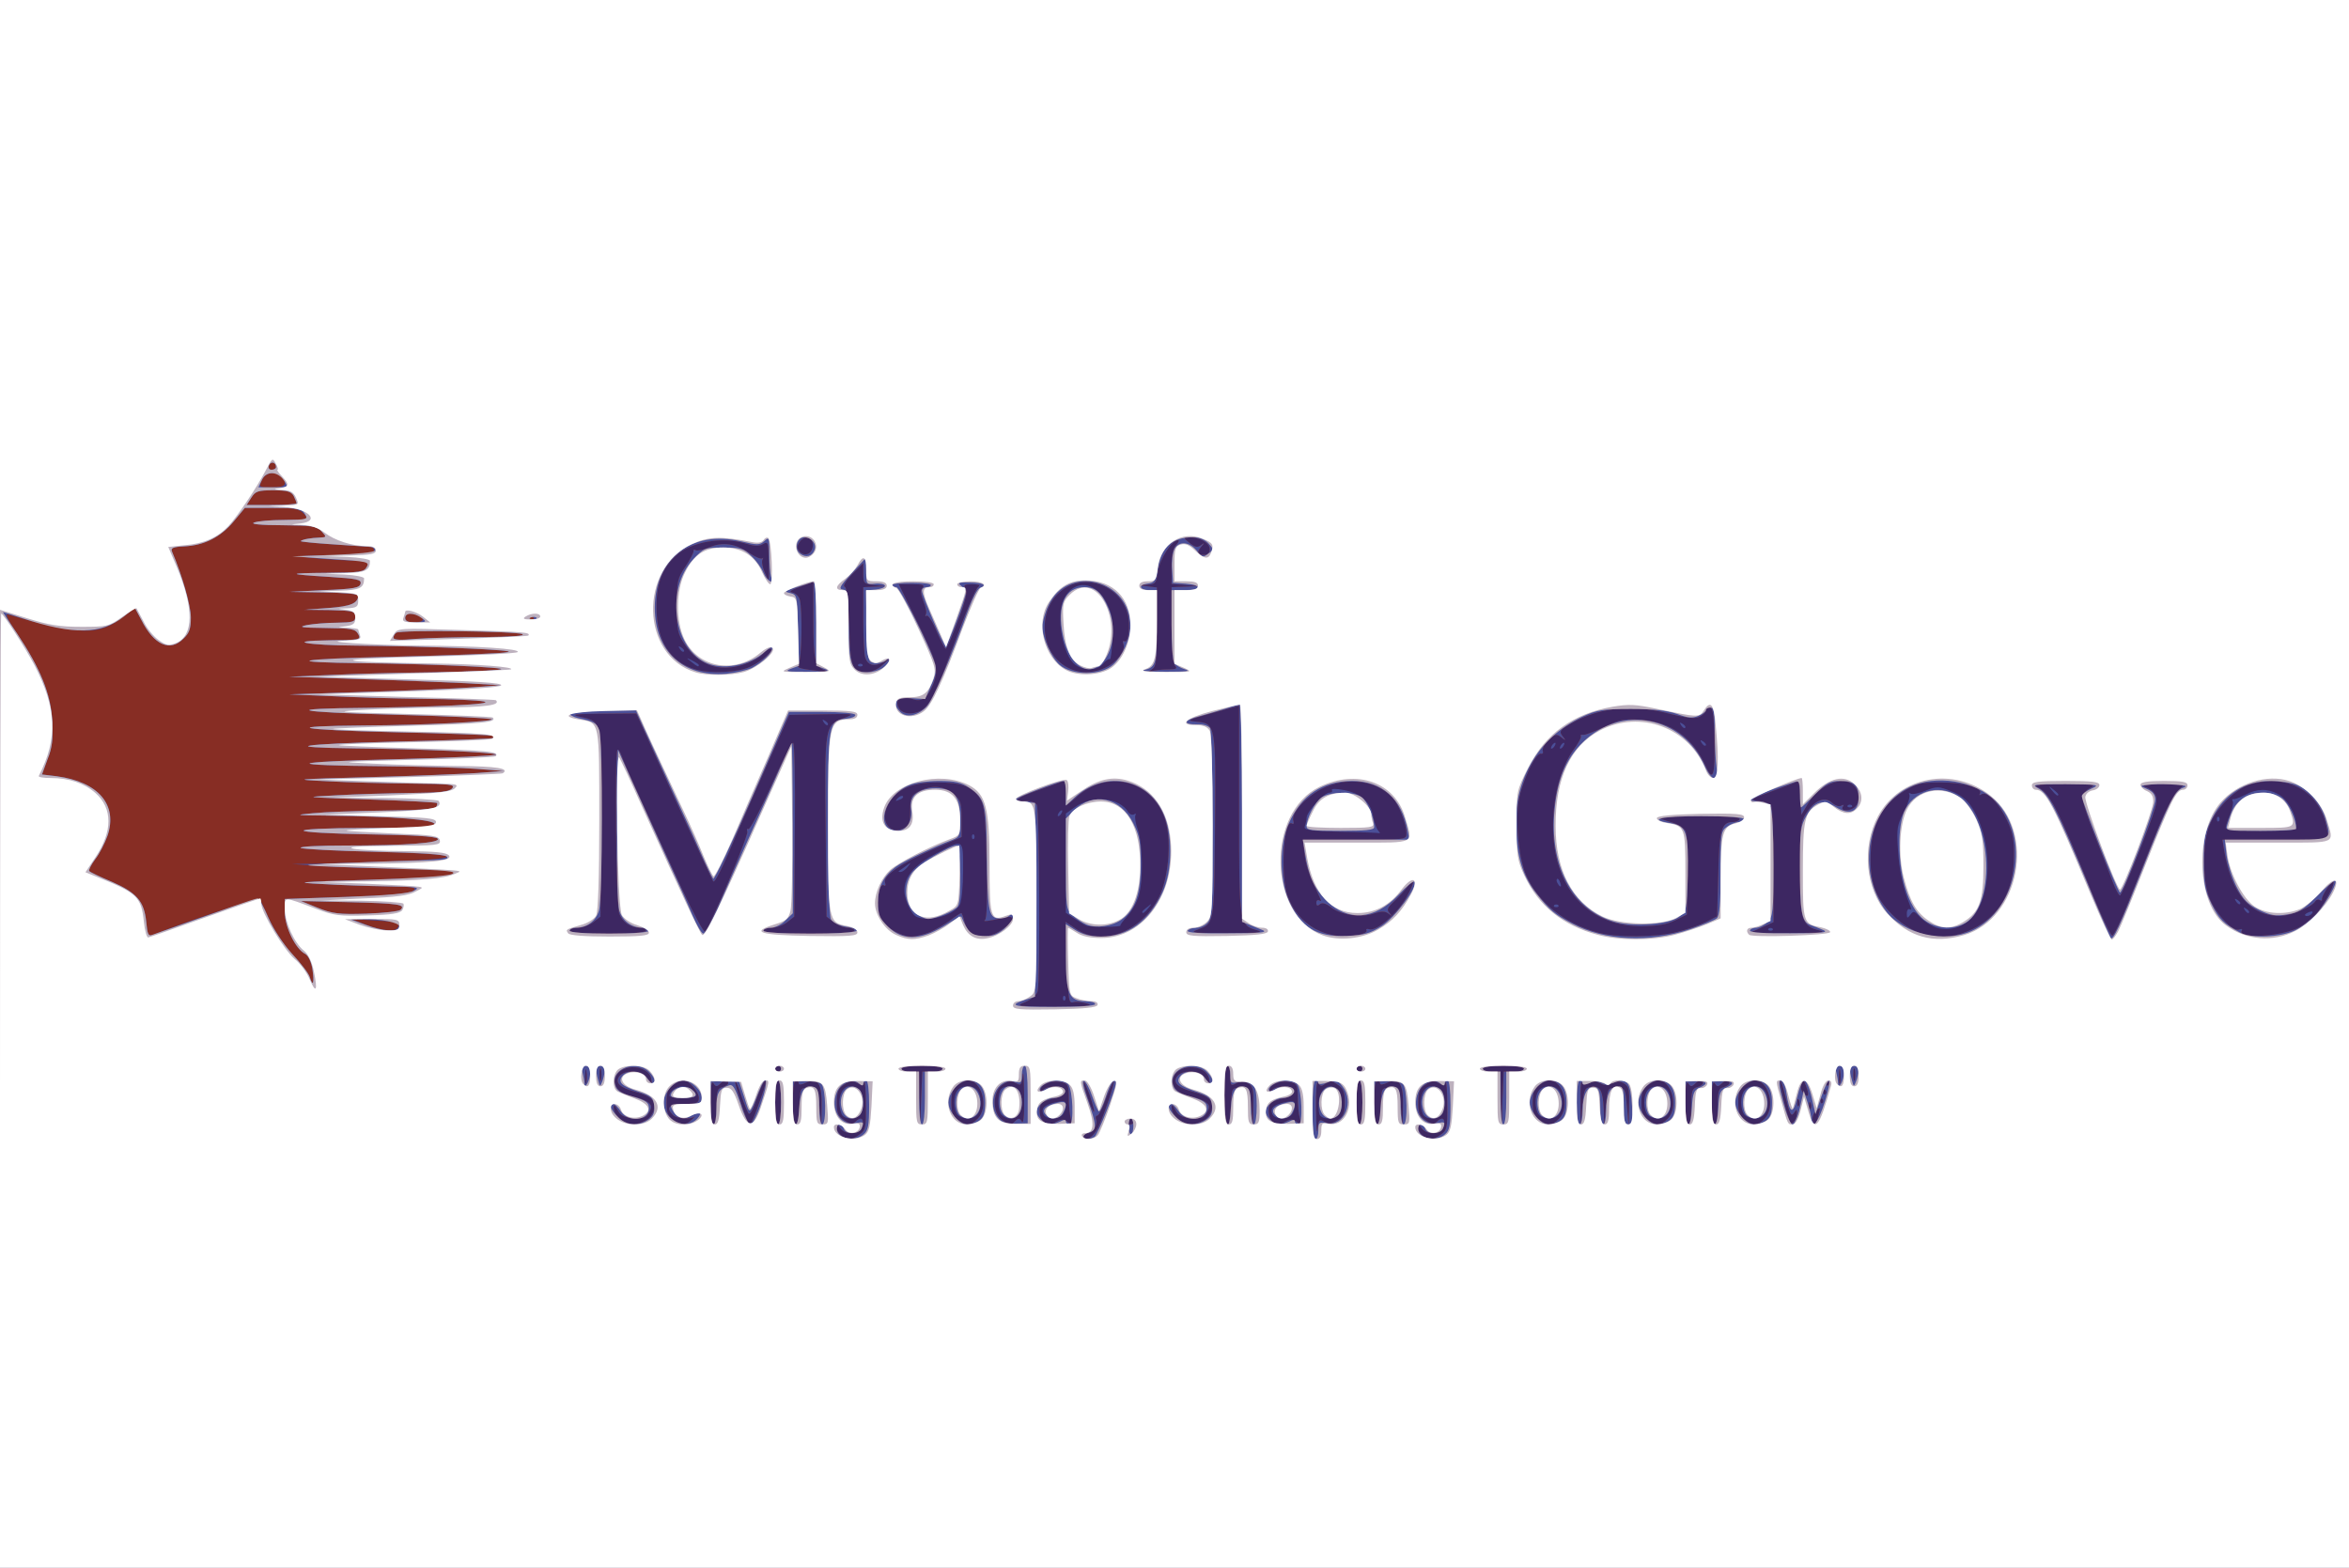 <!DOCTYPE svg PUBLIC "-//W3C//DTD SVG 20010904//EN" "http://www.w3.org/TR/2001/REC-SVG-20010904/DTD/svg10.dtd">
<svg version="1.0" xmlns="http://www.w3.org/2000/svg" width="800px" height="534px" viewBox="0 0 8000 5340" preserveAspectRatio="xMidYMid meet">
<rect x="0" y="0" width="8000" height="5340" fill="#808080" stroke="none"/>
<g id="layer101" fill="#3d2762" stroke="none">
<path d="M0 2670 l0 -2670 4000 0 4000 0 0 2670 0 2670 -4000 0 -4000 0 0 -2670z"/>
</g>
<g id="layer102" fill="#872d24" stroke="none">
<path d="M0 2670 l0 -2670 4000 0 4000 0 0 2670 0 2670 -4000 0 -4000 0 0 -2670z m2928 1194 c20 -14 22 -23 21 -102 0 -48 -3 -81 -6 -75 -3 10 -10 10 -24 2 -16 -8 -26 -7 -45 6 -19 12 -24 24 -24 60 0 37 4 47 26 61 19 13 28 14 37 5 18 -18 29 -13 25 12 -4 29 -56 37 -75 11 -12 -16 -13 -16 -13 -1 0 16 25 36 45 37 6 0 21 -7 33 -16z m788 8 c6 -4 17 -18 24 -31 17 -34 62 -167 52 -156 -5 6 -17 34 -28 63 -10 28 -22 52 -27 52 -5 0 -7 6 -4 13 6 18 -11 47 -28 47 -8 0 -15 5 -15 10 0 12 11 13 26 2z m795 -51 c16 8 26 7 45 -6 19 -12 24 -24 24 -60 0 -36 -5 -48 -25 -61 -21 -14 -28 -14 -41 -3 -13 10 -17 10 -25 -2 -5 -9 -8 25 -7 91 1 58 3 88 5 67 4 -34 6 -36 24 -26z m397 43 c20 -14 22 -23 21 -102 0 -48 -3 -81 -6 -75 -3 10 -10 10 -24 2 -16 -8 -26 -7 -45 6 -19 12 -24 24 -24 60 0 37 4 47 26 61 19 13 28 14 37 5 18 -18 29 -13 25 12 -4 29 -56 37 -75 11 -12 -16 -13 -16 -13 -1 0 16 25 36 45 37 6 0 21 -7 33 -16z m-2713 -46 c30 -13 43 -52 25 -73 -7 -9 -32 -20 -56 -26 -53 -14 -72 -32 -54 -54 19 -23 76 -19 95 8 15 20 16 20 13 2 -8 -48 -100 -54 -120 -9 -14 31 10 59 56 68 18 4 41 12 51 19 15 11 16 17 6 36 -10 18 -19 22 -54 19 -33 -2 -44 -8 -54 -28 -8 -15 -13 -19 -13 -9 0 28 31 56 67 58 7 1 24 -4 38 -11z m162 -5 c10 -10 14 -15 9 -10 -15 11 -61 8 -74 -5 -26 -26 -13 -38 38 -38 43 0 50 -3 50 -20 0 -22 -33 -60 -53 -60 -7 0 -23 7 -35 16 -17 12 -22 25 -22 59 0 34 5 47 22 59 29 20 41 20 65 -1z m83 -44 c0 -52 3 -62 20 -66 11 -3 20 -9 20 -14 0 -13 -14 -11 -28 3 -10 10 -15 10 -22 -2 -7 -10 -10 10 -10 63 0 45 4 77 10 77 6 0 10 -27 10 -61z m138 9 c29 -79 36 -105 24 -93 -5 6 -17 34 -27 63 -9 30 -21 50 -25 45 -4 -4 -15 -32 -25 -61 -9 -29 -19 -51 -21 -49 -3 3 16 67 41 135 7 20 13 14 33 -40z m82 -23 c0 -43 -4 -75 -10 -75 -6 0 -10 32 -10 75 0 43 4 75 10 75 6 0 10 -32 10 -75z m62 13 c3 -63 3 -63 33 -63 30 0 30 1 36 65 l6 65 1 -66 c2 -78 -12 -100 -53 -81 -15 7 -25 8 -25 2 0 -6 -4 -10 -10 -10 -6 0 -10 32 -10 75 0 91 18 101 22 13z m453 -118 c19 0 35 -4 35 -10 0 -6 -30 -10 -70 -10 -40 0 -70 4 -70 10 0 6 14 10 30 10 l30 0 2 93 2 92 3 -92 4 -93 34 0z m155 160 c38 -38 14 -130 -33 -130 -7 0 -23 7 -35 16 -17 12 -22 25 -22 59 0 34 5 47 22 59 30 21 44 20 68 -4z m128 8 c10 -10 15 -10 22 2 6 10 9 -21 8 -90 -1 -58 -3 -88 -5 -67 -4 34 -6 36 -24 26 -16 -8 -26 -7 -45 6 -34 22 -35 96 -2 119 27 19 31 19 46 4z m143 1 c15 -8 24 -7 36 3 15 11 16 10 10 -12 -4 -14 -7 -46 -7 -71 0 -40 -3 -48 -22 -52 -31 -8 -65 2 -73 20 -4 13 -3 14 9 4 20 -17 71 -10 71 9 0 8 -13 17 -31 20 -17 4 -36 10 -42 14 -16 9 -15 49 0 64 15 15 24 15 49 1z m259 1 c0 -5 -4 -10 -10 -10 -5 0 -10 5 -10 10 0 6 5 10 10 10 6 0 10 -4 10 -10z m235 -2 c30 -13 43 -52 25 -73 -7 -9 -32 -20 -56 -26 -53 -14 -72 -32 -54 -54 19 -23 76 -19 95 8 15 20 16 20 13 2 -8 -48 -100 -54 -120 -9 -14 31 10 59 56 68 18 4 41 12 51 19 15 11 16 17 6 36 -10 18 -19 22 -54 19 -33 -2 -44 -8 -54 -28 -8 -15 -13 -19 -13 -9 0 28 31 56 67 58 7 1 24 -4 38 -11z m97 -50 c3 -63 3 -63 33 -63 30 0 30 1 36 65 l6 65 1 -67 c2 -58 -1 -69 -18 -78 -14 -8 -26 -8 -40 0 -18 10 -20 8 -20 -25 0 -19 -4 -35 -10 -35 -6 0 -10 40 -10 100 0 110 17 139 22 38z m189 51 c15 -8 24 -7 36 3 15 11 16 10 10 -12 -4 -14 -7 -46 -7 -71 0 -40 -3 -48 -22 -52 -31 -8 -65 2 -73 20 -4 13 -3 14 9 4 20 -17 71 -10 71 9 0 8 -13 17 -31 20 -17 4 -36 10 -42 14 -16 9 -15 49 0 64 15 15 24 15 49 1z m259 -64 c0 -43 -4 -75 -10 -75 -6 0 -10 32 -10 75 0 43 4 75 10 75 6 0 10 -32 10 -75z m62 13 c3 -63 3 -63 33 -63 30 0 30 1 36 65 l6 65 1 -66 c2 -78 -12 -100 -53 -81 -15 7 -25 8 -25 2 0 -6 -4 -10 -10 -10 -6 0 -10 32 -10 75 0 91 18 101 22 13z m453 -118 c19 0 35 -4 35 -10 0 -6 -30 -10 -70 -10 -40 0 -70 4 -70 10 0 6 14 10 30 10 l30 0 2 93 2 92 3 -92 4 -93 34 0z m155 160 c38 -38 14 -130 -33 -130 -7 0 -23 7 -35 16 -17 12 -22 25 -22 59 0 34 5 47 22 59 30 21 44 20 68 -4z m109 -108 c31 -5 40 12 43 78 l1 55 6 -65 c6 -64 6 -65 36 -65 30 0 30 1 36 65 l6 65 1 -67 c2 -58 -1 -69 -18 -78 -14 -8 -26 -8 -40 0 -14 8 -26 8 -40 0 -14 -7 -26 -8 -39 0 -14 7 -21 6 -24 -3 -3 -6 -5 24 -4 68 l0 80 6 -65 c5 -59 8 -65 30 -68z m261 108 c38 -38 14 -130 -33 -130 -7 0 -23 7 -35 16 -17 12 -22 25 -22 59 0 34 5 47 22 59 30 21 44 20 68 -4z m80 -41 c0 -52 3 -62 20 -66 11 -3 20 -9 20 -14 0 -13 -14 -11 -28 3 -10 10 -15 10 -22 -2 -7 -10 -10 10 -10 63 0 45 4 77 10 77 6 0 10 -27 10 -61z m90 0 c0 -52 3 -62 20 -66 11 -3 20 -9 20 -14 0 -13 -14 -11 -28 3 -10 10 -15 10 -22 -2 -7 -10 -10 10 -10 63 0 45 4 77 10 77 6 0 10 -27 10 -61z m160 41 c38 -38 14 -130 -33 -130 -7 0 -23 7 -35 16 -17 12 -22 25 -22 59 0 34 5 47 22 59 30 21 44 20 68 -4z m110 -20 c0 -12 -2 -12 -9 -1 -11 17 -15 8 -31 -57 -7 -29 -14 -51 -17 -49 -4 5 25 125 34 140 7 11 23 -13 23 -33z m74 6 c6 -26 6 -27 -9 -12 -10 9 -14 24 -11 33 8 20 11 16 20 -21z m-2483 -67 c-11 -30 -20 -49 -20 -43 -1 15 30 106 35 101 2 -2 -5 -28 -15 -58z m2456 29 c-3 -8 -6 -5 -6 6 -1 11 2 17 5 13 3 -3 4 -12 1 -19z m-40 -10 c-3 -8 -6 -5 -6 6 -1 11 2 17 5 13 3 -3 4 -12 1 -19z m80 -5 c-4 -3 -7 0 -7 7 0 7 3 10 7 7 3 -4 3 -10 0 -14z m-56 -44 c-8 -20 -10 -22 -16 -7 -4 9 -1 23 7 32 17 18 21 6 9 -25z m66 14 c-4 -3 -7 0 -7 7 0 7 3 10 7 7 3 -4 3 -10 0 -14z m-4220 -65 c-2 -13 -4 -5 -4 17 -1 22 1 32 4 23 2 -10 2 -28 0 -40z m4230 35 c-4 -3 -7 0 -7 7 0 7 3 10 7 7 3 -4 3 -10 0 -14z m40 -35 c-2 -13 -4 -5 -4 17 -1 22 1 32 4 23 2 -10 2 -28 0 -40z m-4220 -5 c-3 -10 -5 -2 -5 17 0 19 2 27 5 18 2 -10 2 -26 0 -35z m4270 0 c-3 -10 -5 -2 -5 17 0 19 2 27 5 18 2 -10 2 -26 0 -35z m-3657 -3 c0 -5 -4 -10 -10 -10 -5 0 -10 5 -10 10 0 6 5 10 10 10 6 0 10 -4 10 -10z m1980 0 c0 -5 -4 -10 -10 -10 -5 0 -10 5 -10 10 0 6 5 10 10 10 6 0 10 -4 10 -10z m-935 -221 c-16 -5 -37 -8 -46 -6 -20 5 -20 5 -26 -146 l-4 -127 37 25 c88 60 221 9 281 -109 31 -60 43 -184 24 -254 -39 -143 -199 -187 -308 -84 -18 16 -33 27 -34 24 -1 -4 0 -25 1 -46 1 -29 -2 -37 -12 -34 -7 3 -42 16 -78 28 -79 28 -93 39 -50 38 17 -1 36 5 41 13 9 15 12 600 3 635 -3 13 -21 28 -42 37 -35 14 -31 15 103 15 101 0 132 -2 110 -9z m-538 -244 c20 -9 51 -27 69 -40 18 -14 35 -25 38 -25 2 0 7 14 11 30 12 53 69 66 125 28 45 -31 51 -51 13 -43 -62 14 -78 15 -68 8 6 -5 8 -77 5 -198 -4 -159 -8 -194 -23 -216 -28 -41 -63 -54 -146 -54 -87 0 -140 24 -167 77 -29 55 7 104 56 78 16 -9 20 -21 20 -60 0 -45 3 -51 30 -65 42 -22 85 -19 117 9 25 21 28 31 28 85 l0 62 -98 42 c-108 47 -171 91 -163 113 3 8 2 13 -3 10 -21 -13 -29 80 -10 115 14 28 69 59 102 59 15 0 44 -7 64 -15z m1462 9 c17 -4 28 -10 25 -15 -3 -5 1 -6 9 -4 23 9 95 -52 126 -107 31 -54 33 -80 4 -37 -10 13 -30 35 -45 49 -23 21 -26 29 -16 40 11 12 10 12 -3 2 -12 -9 -24 -9 -48 -1 -44 16 -114 6 -147 -20 -18 -14 -31 -18 -39 -11 -8 7 -12 5 -12 -5 0 -8 5 -11 10 -8 5 3 8 2 5 -3 -38 -80 -50 -112 -55 -154 l-6 -50 177 0 c176 0 176 0 176 -22 -1 -33 -25 -96 -47 -120 -54 -61 -160 -74 -244 -30 -55 29 -104 85 -94 109 2 8 1 11 -5 8 -28 -18 -40 174 -15 246 36 101 134 155 244 133z m1084 -10 c33 -8 78 -24 98 -34 l37 -19 4 -144 c3 -150 11 -177 49 -177 10 0 21 -4 24 -10 4 -6 -43 -10 -134 -10 -78 0 -141 2 -141 5 0 2 18 9 40 15 22 6 44 19 50 30 6 12 9 74 8 152 l-3 133 -40 20 c-29 14 -61 19 -115 20 -135 0 -237 -72 -279 -198 -43 -125 -20 -310 48 -403 17 -23 28 -44 25 -47 -3 -3 1 -5 8 -4 7 1 39 -12 72 -27 51 -25 66 -28 127 -24 102 8 175 61 220 161 23 51 30 27 28 -88 -2 -88 -5 -115 -16 -115 -7 0 -13 4 -13 10 0 5 -9 14 -21 21 -16 8 -40 6 -107 -11 -133 -34 -251 -19 -350 46 -20 13 -21 18 -10 32 12 15 11 16 -5 3 -15 -12 -21 -11 -43 10 -13 12 -22 29 -20 36 3 7 0 12 -6 10 -19 -4 -69 105 -77 168 -10 76 3 193 27 247 42 93 129 162 242 194 64 18 201 17 273 -2z m1006 -10 c92 -46 140 -130 140 -249 1 -53 -5 -82 -23 -120 -27 -58 -69 -101 -87 -90 -7 5 -10 4 -6 -2 12 -19 -56 -38 -134 -38 -67 0 -81 4 -125 30 -69 43 -105 105 -112 194 -7 107 11 165 72 226 80 80 177 97 275 49z m529 -90 c24 -60 66 -165 94 -234 28 -71 61 -135 75 -147 l24 -23 -78 1 c-51 0 -71 3 -58 9 36 14 46 33 35 71 -18 63 -113 299 -120 299 -4 0 -15 -21 -25 -47 -10 -27 -38 -99 -62 -160 -25 -62 -43 -121 -41 -130 2 -10 14 -23 28 -30 21 -11 9 -13 -90 -12 -74 0 -107 3 -94 9 44 17 70 68 195 377 30 73 58 131 63 130 6 -2 30 -52 54 -113z m585 83 c23 -14 51 -38 63 -54 28 -37 57 -94 51 -99 -6 -6 -42 49 -39 59 1 5 -2 6 -7 3 -5 -4 -12 -2 -16 4 -12 20 -85 50 -120 50 -101 0 -165 -75 -190 -222 l-6 -38 182 0 181 0 -7 -37 c-22 -125 -129 -188 -259 -152 -56 16 -128 91 -146 154 -18 63 -18 157 0 220 15 55 82 130 106 121 8 -3 12 -2 9 3 -19 31 141 21 198 -12z m-5633 13 c0 -5 -9 -10 -21 -10 -32 0 -59 -19 -70 -48 -11 -28 -16 -548 -6 -558 3 -3 8 5 13 18 4 13 37 88 74 168 37 80 98 212 135 293 38 81 72 144 76 140 18 -18 149 -328 144 -340 -2 -8 -1 -12 4 -9 4 3 39 -62 76 -144 37 -83 71 -150 76 -150 5 0 8 131 6 296 l-2 296 -24 19 c-13 10 -36 19 -52 19 -16 0 -29 5 -29 10 0 6 58 10 155 10 97 0 155 -4 155 -10 0 -5 -11 -10 -24 -10 -13 0 -34 -9 -47 -19 l-24 -19 -3 -289 c-4 -363 -4 -364 64 -388 37 -14 34 -14 -75 -12 l-113 2 -40 90 c-55 123 -107 242 -128 290 -59 140 -85 193 -91 187 -3 -4 -63 -134 -134 -289 l-128 -283 -116 1 c-98 1 -110 3 -73 11 74 16 73 14 70 368 l-3 312 -24 19 c-13 10 -36 19 -52 19 -16 0 -29 5 -29 10 0 6 50 10 130 10 80 0 130 -4 130 -10z m2083 -1 c-63 -18 -63 -16 -63 -409 l0 -356 -92 25 c-83 23 -89 26 -55 29 68 6 68 9 65 361 -3 336 -2 326 -61 348 -27 10 -12 11 103 11 99 0 127 -2 103 -9z m1917 1 c-64 -15 -70 -33 -70 -209 0 -138 2 -160 20 -189 28 -45 64 -61 89 -38 11 10 25 15 32 10 8 -4 10 -3 5 4 -10 16 26 16 42 0 17 -17 15 -54 -4 -72 -36 -37 -118 -4 -157 62 l-22 37 -3 -58 c-2 -32 -6 -57 -10 -55 -4 2 -43 17 -87 33 -75 28 -78 30 -45 33 19 2 38 9 42 15 4 7 8 99 8 205 l0 193 -42 19 -43 19 140 -1 c95 0 129 -3 105 -8z m-3049 -761 c21 -21 46 -74 79 -164 60 -163 92 -240 103 -247 7 -5 -2 -8 -22 -8 -26 0 -31 3 -23 13 8 10 2 38 -25 110 -20 53 -39 97 -42 97 -3 0 -17 -27 -31 -59 -13 -33 -29 -57 -34 -54 -5 4 -6 1 -3 -4 4 -6 0 -26 -8 -45 -10 -26 -11 -38 -3 -46 9 -9 0 -12 -35 -12 l-46 0 64 131 c68 138 73 160 52 212 -20 47 -39 60 -72 47 -36 -14 -59 3 -44 31 13 26 63 25 90 -2z m-596 -138 c40 -18 87 -61 68 -61 -5 0 -18 9 -28 20 -10 11 -40 27 -67 35 -82 24 -148 1 -196 -70 -24 -36 -27 -48 -27 -131 0 -84 2 -94 30 -135 16 -24 28 -48 27 -52 -1 -5 2 -6 7 -3 5 3 26 -1 47 -10 45 -19 89 -13 137 20 20 14 39 21 43 18 4 -4 4 -2 1 4 -4 7 0 27 8 45 15 34 15 34 13 -38 -1 -65 -2 -70 -19 -60 -13 8 -28 8 -57 -1 -82 -25 -189 -7 -240 41 -47 44 -67 96 -66 177 0 112 46 184 132 210 50 15 145 11 187 -9z m255 12 c-35 -12 -40 -35 -40 -169 l0 -132 -46 17 c-31 11 -39 17 -26 19 11 2 23 13 26 25 9 36 7 201 -4 217 -8 12 -2 16 33 21 23 3 49 6 57 7 13 0 13 0 0 -5z m197 -19 c28 -25 28 -25 2 -9 -31 18 -55 12 -63 -18 -3 -12 -6 -70 -6 -129 l0 -108 38 -2 37 -1 -37 -4 c-36 -4 -38 -6 -38 -40 l0 -35 -38 38 c-21 22 -32 40 -26 42 8 2 13 43 16 131 2 89 7 133 17 144 20 25 66 21 98 -9z m758 10 c39 -18 69 -59 61 -80 -3 -8 -2 -13 3 -10 14 9 22 -54 11 -94 -26 -97 -147 -140 -224 -79 -37 29 -58 74 -58 125 0 116 106 186 207 138z m213 6 c28 0 33 -3 24 -12 -8 -8 -12 -54 -12 -140 l0 -128 48 -2 47 -2 -47 -3 -48 -4 0 -59 c0 -40 5 -64 16 -74 8 -9 11 -16 6 -16 -21 0 -61 62 -68 105 -6 42 -8 45 -38 47 l-31 1 33 4 32 4 0 134 c0 117 -2 135 -17 145 -17 11 -17 11 0 6 10 -3 35 -6 55 -6z m-1210 -418 c4 -30 -26 -42 -44 -17 -10 14 -11 22 -2 32 16 20 42 12 46 -15z m1352 8 c0 -21 -34 -40 -72 -40 -19 0 -19 1 3 19 19 15 27 17 39 8 12 -9 13 -9 3 3 -18 20 -16 30 7 30 13 0 20 -7 20 -20z"/>
</g>
<g id="layer103" fill="#4b4f98" stroke="none">
<path d="M0 2670 l0 -2670 4000 0 4000 0 0 2670 0 2670 -4000 0 -4000 0 0 -2670z m2928 1194 c20 -14 22 -23 21 -102 0 -48 -3 -81 -6 -75 -3 10 -10 10 -24 2 -16 -8 -26 -7 -45 6 -19 12 -24 24 -24 60 0 37 4 47 26 61 19 13 28 14 37 5 18 -18 29 -13 25 12 -4 29 -56 37 -75 11 -12 -16 -13 -16 -13 -1 0 16 25 36 45 37 6 0 21 -7 33 -16z m788 8 c6 -4 17 -18 24 -31 17 -34 62 -167 52 -156 -5 6 -17 34 -28 63 -10 28 -22 52 -27 52 -5 0 -7 6 -4 13 6 18 -11 47 -28 47 -8 0 -15 5 -15 10 0 12 11 13 26 2z m795 -51 c16 8 26 7 45 -6 19 -12 24 -24 24 -60 0 -36 -5 -48 -25 -61 -21 -14 -28 -14 -41 -3 -13 10 -17 10 -25 -2 -5 -9 -8 25 -7 91 1 58 3 88 5 67 4 -34 6 -36 24 -26z m397 43 c20 -14 22 -23 21 -102 0 -48 -3 -81 -6 -75 -3 10 -10 10 -24 2 -16 -8 -26 -7 -45 6 -19 12 -24 24 -24 60 0 37 4 47 26 61 19 13 28 14 37 5 18 -18 29 -13 25 12 -4 29 -56 37 -75 11 -12 -16 -13 -16 -13 -1 0 16 25 36 45 37 6 0 21 -7 33 -16z m-2713 -46 c30 -13 43 -52 25 -73 -7 -9 -32 -20 -56 -26 -53 -14 -72 -32 -54 -54 19 -23 76 -19 95 8 15 20 16 20 13 2 -8 -48 -100 -54 -120 -9 -14 31 10 59 56 68 18 4 41 12 51 19 15 11 16 17 6 36 -10 18 -19 22 -54 19 -33 -2 -44 -8 -54 -28 -8 -15 -13 -19 -13 -9 0 28 31 56 67 58 7 1 24 -4 38 -11z m162 -5 c10 -10 14 -15 9 -10 -15 11 -61 8 -74 -5 -26 -26 -13 -38 38 -38 43 0 50 -3 50 -20 0 -22 -33 -60 -53 -60 -7 0 -23 7 -35 16 -17 12 -22 25 -22 59 0 34 5 47 22 59 29 20 41 20 65 -1z m83 -44 c0 -52 3 -62 20 -66 11 -3 20 -9 20 -14 0 -13 -14 -11 -28 3 -10 10 -15 10 -22 -2 -7 -10 -10 10 -10 63 0 45 4 77 10 77 6 0 10 -27 10 -61z m138 9 c29 -79 36 -105 24 -93 -5 6 -17 34 -27 63 -9 30 -21 50 -25 45 -4 -4 -15 -32 -25 -61 -9 -29 -19 -51 -21 -49 -3 3 16 67 41 135 7 20 13 14 33 -40z m82 -23 c0 -43 -4 -75 -10 -75 -6 0 -10 32 -10 75 0 43 4 75 10 75 6 0 10 -32 10 -75z m62 13 c3 -63 3 -63 33 -63 30 0 30 1 36 65 l6 65 1 -66 c2 -78 -12 -100 -53 -81 -15 7 -25 8 -25 2 0 -6 -4 -10 -10 -10 -6 0 -10 32 -10 75 0 91 18 101 22 13z m453 -118 c19 0 35 -4 35 -10 0 -6 -30 -10 -70 -10 -40 0 -70 4 -70 10 0 6 14 10 30 10 l30 0 2 93 2 92 3 -92 4 -93 34 0z m155 160 c38 -38 14 -130 -33 -130 -7 0 -23 7 -35 16 -17 12 -22 25 -22 59 0 34 5 47 22 59 30 21 44 20 68 -4z m128 8 c10 -10 15 -10 22 2 6 10 9 -21 8 -90 -1 -58 -3 -88 -5 -67 -4 34 -6 36 -24 26 -16 -8 -26 -7 -45 6 -34 22 -35 96 -2 119 27 19 31 19 46 4z m143 1 c15 -8 24 -7 36 3 15 11 16 10 10 -12 -4 -14 -7 -46 -7 -71 0 -40 -3 -48 -22 -52 -31 -8 -65 2 -73 20 -4 13 -3 14 9 4 20 -17 71 -10 71 9 0 8 -13 17 -31 20 -17 4 -36 10 -42 14 -16 9 -15 49 0 64 15 15 24 15 49 1z m259 1 c0 -5 -4 -10 -10 -10 -5 0 -10 5 -10 10 0 6 5 10 10 10 6 0 10 -4 10 -10z m235 -2 c30 -13 43 -52 25 -73 -7 -9 -32 -20 -56 -26 -53 -14 -72 -32 -54 -54 19 -23 76 -19 95 8 15 20 16 20 13 2 -8 -48 -100 -54 -120 -9 -14 31 10 59 56 68 18 4 41 12 51 19 15 11 16 17 6 36 -10 18 -19 22 -54 19 -33 -2 -44 -8 -54 -28 -8 -15 -13 -19 -13 -9 0 28 31 56 67 58 7 1 24 -4 38 -11z m97 -50 c3 -63 3 -63 33 -63 30 0 30 1 36 65 l6 65 1 -67 c2 -58 -1 -69 -18 -78 -14 -8 -26 -8 -40 0 -18 10 -20 8 -20 -25 0 -19 -4 -35 -10 -35 -6 0 -10 40 -10 100 0 110 17 139 22 38z m189 51 c15 -8 24 -7 36 3 15 11 16 10 10 -12 -4 -14 -7 -46 -7 -71 0 -40 -3 -48 -22 -52 -31 -8 -65 2 -73 20 -4 13 -3 14 9 4 20 -17 71 -10 71 9 0 8 -13 17 -31 20 -17 4 -36 10 -42 14 -16 9 -15 49 0 64 15 15 24 15 49 1z m259 -64 c0 -43 -4 -75 -10 -75 -6 0 -10 32 -10 75 0 43 4 75 10 75 6 0 10 -32 10 -75z m62 13 c3 -63 3 -63 33 -63 30 0 30 1 36 65 l6 65 1 -66 c2 -78 -12 -100 -53 -81 -15 7 -25 8 -25 2 0 -6 -4 -10 -10 -10 -6 0 -10 32 -10 75 0 91 18 101 22 13z m453 -118 c19 0 35 -4 35 -10 0 -6 -30 -10 -70 -10 -40 0 -70 4 -70 10 0 6 14 10 30 10 l30 0 2 93 2 92 3 -92 4 -93 34 0z m155 160 c38 -38 14 -130 -33 -130 -7 0 -23 7 -35 16 -17 12 -22 25 -22 59 0 34 5 47 22 59 30 21 44 20 68 -4z m109 -108 c31 -5 40 12 43 78 l1 55 6 -65 c6 -64 6 -65 36 -65 30 0 30 1 36 65 l6 65 1 -67 c2 -58 -1 -69 -18 -78 -14 -8 -26 -8 -40 0 -14 8 -26 8 -40 0 -14 -7 -26 -8 -39 0 -14 7 -21 6 -24 -3 -3 -6 -5 24 -4 68 l0 80 6 -65 c5 -59 8 -65 30 -68z m261 108 c38 -38 14 -130 -33 -130 -7 0 -23 7 -35 16 -17 12 -22 25 -22 59 0 34 5 47 22 59 30 21 44 20 68 -4z m80 -41 c0 -52 3 -62 20 -66 11 -3 20 -9 20 -14 0 -13 -14 -11 -28 3 -10 10 -15 10 -22 -2 -7 -10 -10 10 -10 63 0 45 4 77 10 77 6 0 10 -27 10 -61z m90 0 c0 -52 3 -62 20 -66 11 -3 20 -9 20 -14 0 -13 -14 -11 -28 3 -10 10 -15 10 -22 -2 -7 -10 -10 10 -10 63 0 45 4 77 10 77 6 0 10 -27 10 -61z m160 41 c38 -38 14 -130 -33 -130 -7 0 -23 7 -35 16 -17 12 -22 25 -22 59 0 34 5 47 22 59 30 21 44 20 68 -4z m110 -20 c0 -12 -2 -12 -9 -1 -11 17 -15 8 -31 -57 -7 -29 -14 -51 -17 -49 -4 5 25 125 34 140 7 11 23 -13 23 -33z m74 6 c6 -26 6 -27 -9 -12 -10 9 -14 24 -11 33 8 20 11 16 20 -21z m-2483 -67 c-11 -30 -20 -49 -20 -43 -1 15 30 106 35 101 2 -2 -5 -28 -15 -58z m2456 29 c-3 -8 -6 -5 -6 6 -1 11 2 17 5 13 3 -3 4 -12 1 -19z m-40 -10 c-3 -8 -6 -5 -6 6 -1 11 2 17 5 13 3 -3 4 -12 1 -19z m80 -5 c-4 -3 -7 0 -7 7 0 7 3 10 7 7 3 -4 3 -10 0 -14z m-56 -44 c-8 -20 -10 -22 -16 -7 -4 9 -1 23 7 32 17 18 21 6 9 -25z m66 14 c-4 -3 -7 0 -7 7 0 7 3 10 7 7 3 -4 3 -10 0 -14z m-4220 -65 c-2 -13 -4 -5 -4 17 -1 22 1 32 4 23 2 -10 2 -28 0 -40z m4230 35 c-4 -3 -7 0 -7 7 0 7 3 10 7 7 3 -4 3 -10 0 -14z m40 -35 c-2 -13 -4 -5 -4 17 -1 22 1 32 4 23 2 -10 2 -28 0 -40z m-4220 -5 c-3 -10 -5 -2 -5 17 0 19 2 27 5 18 2 -10 2 -26 0 -35z m4270 0 c-3 -10 -5 -2 -5 17 0 19 2 27 5 18 2 -10 2 -26 0 -35z m-3657 -3 c0 -5 -4 -10 -10 -10 -5 0 -10 5 -10 10 0 6 5 10 10 10 6 0 10 -4 10 -10z m1980 0 c0 -5 -4 -10 -10 -10 -5 0 -10 5 -10 10 0 6 5 10 10 10 6 0 10 -4 10 -10z m-935 -221 c-16 -5 -37 -8 -46 -6 -20 5 -20 5 -26 -146 l-4 -127 37 25 c88 60 221 9 281 -109 31 -60 43 -184 24 -254 -39 -143 -199 -187 -308 -84 -18 16 -33 27 -34 24 -1 -4 0 -25 1 -46 1 -29 -2 -37 -12 -34 -7 3 -42 16 -78 28 -79 28 -93 39 -50 38 17 -1 36 5 41 13 9 15 12 600 3 635 -3 13 -21 28 -42 37 -35 14 -31 15 103 15 101 0 132 -2 110 -9z m-2641 -118 c-4 -25 -14 -46 -25 -52 -33 -17 -69 -92 -69 -141 l0 -46 210 -7 c150 -5 215 -11 227 -21 15 -11 2 -14 -92 -15 -60 -1 -159 -4 -220 -8 -99 -5 -84 -7 150 -14 264 -8 305 -12 305 -28 0 -5 -78 -10 -172 -10 -95 -1 -220 -5 -278 -9 l-105 -7 86 -1 c47 -1 168 -5 268 -9 260 -9 221 -25 -78 -32 -132 -3 -243 -9 -247 -13 -4 -5 64 -8 152 -8 207 0 329 -9 314 -24 -7 -7 -90 -12 -228 -14 -296 -5 -307 -21 -14 -22 188 0 232 -3 232 -13 0 -15 -135 -26 -364 -29 -112 -1 -116 -2 -51 -8 39 -4 147 -8 242 -9 110 -1 174 -5 178 -12 4 -6 5 -12 3 -14 -2 -2 -107 -8 -233 -12 -226 -8 -228 -8 -110 -14 66 -4 179 -7 251 -8 104 -1 134 -4 144 -16 11 -13 -6 -15 -141 -16 -85 -1 -212 -4 -284 -8 -124 -6 -117 -7 145 -14 151 -4 316 -11 365 -14 l90 -7 -90 -7 c-49 -4 -189 -8 -310 -9 -361 -3 -344 -15 33 -24 188 -5 342 -12 342 -16 0 -7 -261 -19 -480 -21 -265 -3 -190 -15 135 -23 182 -4 332 -10 334 -12 2 -2 2 -6 0 -8 -2 -2 -155 -8 -339 -12 -330 -8 -387 -21 -99 -23 201 -1 439 -13 434 -21 -3 -4 -157 -11 -342 -16 -334 -8 -378 -21 -82 -23 75 -1 205 -4 290 -8 188 -9 134 -20 -116 -23 -88 -1 -223 -5 -300 -9 l-140 -6 250 -8 c138 -4 300 -11 360 -15 l110 -8 -120 -7 c-66 -3 -228 -10 -360 -14 l-240 -8 145 -6 c80 -4 235 -8 345 -9 110 -2 214 -6 230 -10 31 -6 -248 -19 -464 -21 -291 -3 -232 -15 104 -22 193 -5 366 -11 385 -16 35 -7 -269 -20 -520 -22 -165 -1 -243 -16 -92 -18 109 -1 112 -2 102 -21 -10 -18 -22 -20 -113 -21 -81 -1 -94 -3 -62 -10 22 -4 68 -8 103 -8 55 -1 62 -3 62 -21 0 -18 -7 -20 -87 -22 l-88 -1 83 -6 c78 -6 101 -16 102 -43 0 -5 -53 -9 -117 -10 l-118 -2 120 -6 c101 -4 120 -8 123 -22 3 -14 -12 -17 -105 -23 -148 -9 -150 -13 -6 -14 112 -1 123 -3 133 -21 10 -19 7 -20 -57 -21 -37 -1 -97 -5 -133 -9 -55 -6 -44 -7 71 -8 101 -2 138 -5 142 -15 3 -7 -3 -13 -12 -14 -9 -1 -67 -5 -129 -9 -62 -4 -110 -9 -108 -11 6 -6 35 -11 65 -12 23 -1 24 -2 6 -21 -16 -18 -31 -20 -134 -21 -74 0 -109 -4 -96 -9 11 -5 58 -9 104 -9 83 -1 84 -1 66 -21 -16 -17 -31 -20 -109 -20 l-92 0 -38 46 c-45 54 -101 82 -169 85 -39 2 -46 6 -41 18 34 79 64 184 64 224 0 38 -5 53 -25 72 -46 47 -101 22 -144 -64 l-22 -41 -37 29 c-84 67 -149 66 -394 -6 -12 -4 -3 16 29 63 80 120 116 207 121 299 3 63 0 91 -16 131 l-19 52 50 6 c142 19 209 97 173 203 -9 25 -27 61 -42 80 -14 19 -23 37 -20 40 3 4 38 20 78 37 84 37 109 66 116 136 4 42 7 50 21 45 92 -38 361 -128 365 -123 2 2 17 33 34 71 17 37 53 91 80 120 27 28 53 62 57 75 11 36 16 19 9 -27z m2103 -126 c20 -9 51 -27 69 -40 18 -14 35 -25 38 -25 2 0 7 14 11 30 12 53 69 66 125 28 45 -31 51 -51 13 -43 -62 14 -78 15 -68 8 6 -5 8 -77 5 -198 -4 -159 -8 -194 -23 -216 -28 -41 -63 -54 -146 -54 -87 0 -140 24 -167 77 -29 55 7 104 56 78 16 -9 20 -21 20 -60 0 -45 3 -51 30 -65 42 -22 85 -19 117 9 25 21 28 31 28 85 l0 62 -98 42 c-108 47 -171 91 -163 113 3 8 2 13 -3 10 -21 -13 -29 80 -10 115 14 28 69 59 102 59 15 0 44 -7 64 -15z m1462 9 c17 -4 28 -10 25 -15 -3 -5 1 -6 9 -4 23 9 95 -52 126 -107 31 -54 33 -80 4 -37 -10 13 -30 35 -45 49 -23 21 -26 29 -16 40 11 12 10 12 -3 2 -12 -9 -24 -9 -48 -1 -44 16 -114 6 -147 -20 -18 -14 -31 -18 -39 -11 -8 7 -12 5 -12 -5 0 -8 5 -11 10 -8 5 3 8 2 5 -3 -38 -80 -50 -112 -55 -154 l-6 -50 177 0 c176 0 176 0 176 -22 -1 -33 -25 -96 -47 -120 -54 -61 -160 -74 -244 -30 -55 29 -104 85 -94 109 2 8 1 11 -5 8 -28 -18 -40 174 -15 246 36 101 134 155 244 133z m1084 -10 c33 -8 78 -24 98 -34 l37 -19 4 -144 c3 -150 11 -177 49 -177 10 0 21 -4 24 -10 4 -6 -43 -10 -134 -10 -78 0 -141 2 -141 5 0 2 18 9 40 15 22 6 44 19 50 30 6 12 9 74 8 152 l-3 133 -40 20 c-29 14 -61 19 -115 20 -135 0 -237 -72 -279 -198 -43 -125 -20 -310 48 -403 17 -23 28 -44 25 -47 -3 -3 1 -5 8 -4 7 1 39 -12 72 -27 51 -25 66 -28 127 -24 102 8 175 61 220 161 23 51 30 27 28 -88 -2 -88 -5 -115 -16 -115 -7 0 -13 4 -13 10 0 5 -9 14 -21 21 -16 8 -40 6 -107 -11 -133 -34 -251 -19 -350 46 -20 13 -21 18 -10 32 12 15 11 16 -5 3 -15 -12 -21 -11 -43 10 -13 12 -22 29 -20 36 3 7 0 12 -6 10 -19 -4 -69 105 -77 168 -10 76 3 193 27 247 42 93 129 162 242 194 64 18 201 17 273 -2z m1006 -10 c92 -46 140 -130 140 -249 1 -53 -5 -82 -23 -120 -27 -58 -69 -101 -87 -90 -7 5 -10 4 -6 -2 12 -19 -56 -38 -134 -38 -67 0 -81 4 -125 30 -69 43 -105 105 -112 194 -7 107 11 165 72 226 80 80 177 97 275 49z m529 -90 c24 -60 66 -165 94 -234 28 -71 61 -135 75 -147 l24 -23 -78 1 c-51 0 -71 3 -58 9 36 14 46 33 35 71 -18 63 -113 299 -120 299 -4 0 -15 -21 -25 -47 -10 -27 -38 -99 -62 -160 -25 -62 -43 -121 -41 -130 2 -10 14 -23 28 -30 21 -11 9 -13 -90 -12 -74 0 -107 3 -94 9 44 17 70 68 195 377 30 73 58 131 63 130 6 -2 30 -52 54 -113z m585 83 c23 -14 51 -38 63 -54 28 -37 57 -94 51 -99 -6 -6 -42 49 -39 59 1 5 -2 6 -7 3 -5 -4 -12 -2 -16 4 -12 20 -85 50 -120 50 -101 0 -165 -75 -190 -222 l-6 -38 182 0 181 0 -7 -37 c-22 -125 -129 -188 -259 -152 -56 16 -128 91 -146 154 -18 63 -18 157 0 220 15 55 82 130 106 121 8 -3 12 -2 9 3 -19 31 141 21 198 -12z m-5633 13 c0 -5 -9 -10 -21 -10 -32 0 -59 -19 -70 -48 -11 -28 -16 -548 -6 -558 3 -3 8 5 13 18 4 13 37 88 74 168 37 80 98 212 135 293 38 81 72 144 76 140 18 -18 149 -328 144 -340 -2 -8 -1 -12 4 -9 4 3 39 -62 76 -144 37 -83 71 -150 76 -150 5 0 8 131 6 296 l-2 296 -24 19 c-13 10 -36 19 -52 19 -16 0 -29 5 -29 10 0 6 58 10 155 10 97 0 155 -4 155 -10 0 -5 -11 -10 -24 -10 -13 0 -34 -9 -47 -19 l-24 -19 -3 -289 c-4 -363 -4 -364 64 -388 37 -14 34 -14 -75 -12 l-113 2 -40 90 c-55 123 -107 242 -128 290 -59 140 -85 193 -91 187 -3 -4 -63 -134 -134 -289 l-128 -283 -116 1 c-98 1 -110 3 -73 11 74 16 73 14 70 368 l-3 312 -24 19 c-13 10 -36 19 -52 19 -16 0 -29 5 -29 10 0 6 50 10 130 10 80 0 130 -4 130 -10z m2083 -1 c-63 -18 -63 -16 -63 -409 l0 -356 -92 25 c-83 23 -89 26 -55 29 68 6 68 9 65 361 -3 336 -2 326 -61 348 -27 10 -12 11 103 11 99 0 127 -2 103 -9z m1917 1 c-64 -15 -70 -33 -70 -209 0 -138 2 -160 20 -189 28 -45 64 -61 89 -38 11 10 25 15 32 10 8 -4 10 -3 5 4 -10 16 26 16 42 0 17 -17 15 -54 -4 -72 -36 -37 -118 -4 -157 62 l-22 37 -3 -58 c-2 -32 -6 -57 -10 -55 -4 2 -43 17 -87 33 -75 28 -78 30 -45 33 19 2 38 9 42 15 4 7 8 99 8 205 l0 193 -42 19 -43 19 140 -1 c95 0 129 -3 105 -8z m-4845 -11 c11 -16 3 -19 -81 -24 l-79 -5 50 19 c57 22 101 26 110 10z m9 -60 c19 -18 -7 -22 -171 -26 l-168 -4 57 23 c50 20 72 23 165 20 60 -2 112 -8 117 -13z m1787 -690 c21 -21 46 -74 79 -164 60 -163 92 -240 103 -247 7 -5 -2 -8 -22 -8 -26 0 -31 3 -23 13 8 10 2 38 -25 110 -20 53 -39 97 -42 97 -3 0 -17 -27 -31 -59 -13 -33 -29 -57 -34 -54 -5 4 -6 1 -3 -4 4 -6 0 -26 -8 -45 -10 -26 -11 -38 -3 -46 9 -9 0 -12 -35 -12 l-46 0 64 131 c68 138 73 160 52 212 -20 47 -39 60 -72 47 -36 -14 -59 3 -44 31 13 26 63 25 90 -2z m-596 -138 c40 -18 87 -61 68 -61 -5 0 -18 9 -28 20 -10 11 -40 27 -67 35 -82 24 -148 1 -196 -70 -24 -36 -27 -48 -27 -131 0 -84 2 -94 30 -135 16 -24 28 -48 27 -52 -1 -5 2 -6 7 -3 5 3 26 -1 47 -10 45 -19 89 -13 137 20 20 14 39 21 43 18 4 -4 4 -2 1 4 -4 7 0 27 8 45 15 34 15 34 13 -38 -1 -65 -2 -70 -19 -60 -13 8 -28 8 -57 -1 -82 -25 -189 -7 -240 41 -47 44 -67 96 -66 177 0 112 46 184 132 210 50 15 145 11 187 -9z m255 12 c-35 -12 -40 -35 -40 -169 l0 -132 -46 17 c-31 11 -39 17 -26 19 11 2 23 13 26 25 9 36 7 201 -4 217 -8 12 -2 16 33 21 23 3 49 6 57 7 13 0 13 0 0 -5z m197 -19 c28 -25 28 -25 2 -9 -31 18 -55 12 -63 -18 -3 -12 -6 -70 -6 -129 l0 -108 38 -2 37 -1 -37 -4 c-36 -4 -38 -6 -38 -40 l0 -35 -38 38 c-21 22 -32 40 -26 42 8 2 13 43 16 131 2 89 7 133 17 144 20 25 66 21 98 -9z m758 10 c39 -18 69 -59 61 -80 -3 -8 -2 -13 3 -10 14 9 22 -54 11 -94 -26 -97 -147 -140 -224 -79 -37 29 -58 74 -58 125 0 116 106 186 207 138z m213 6 c28 0 33 -3 24 -12 -8 -8 -12 -54 -12 -140 l0 -128 48 -2 47 -2 -47 -3 -48 -4 0 -59 c0 -40 5 -64 16 -74 8 -9 11 -16 6 -16 -21 0 -61 62 -68 105 -6 42 -8 45 -38 47 l-31 1 33 4 32 4 0 134 c0 117 -2 135 -17 145 -17 11 -17 11 0 6 10 -3 35 -6 55 -6z m-2334 -110 c98 -1 145 -4 135 -10 -18 -10 -413 -15 -429 -5 -5 3 -10 11 -10 17 0 8 24 9 77 4 42 -3 144 -6 227 -6z m-204 -59 c0 -10 -24 -21 -46 -21 -8 0 -14 7 -14 15 0 10 10 15 30 15 17 0 30 -4 30 -9z m377 -8 c-4 -3 -10 -3 -14 0 -3 4 0 7 7 7 7 0 10 -3 7 -7z m951 -241 c4 -30 -26 -42 -44 -17 -10 14 -11 22 -2 32 16 20 42 12 46 -15z m1352 8 c0 -21 -34 -40 -72 -40 -19 0 -19 1 3 19 19 15 27 17 39 8 12 -9 13 -9 3 3 -18 20 -16 30 7 30 13 0 20 -7 20 -20z m-3110 -156 c0 -3 -5 -14 -10 -25 -9 -15 -22 -19 -69 -19 -52 0 -61 3 -75 25 l-16 25 85 0 c47 0 85 -3 85 -6z m-40 -67 c0 -41 -61 -50 -78 -12 -11 25 -11 25 33 25 30 0 45 -4 45 -13z m-30 -56 c0 -17 -18 -21 -24 -6 -3 9 0 15 9 15 8 0 15 -4 15 -9z"/>
<path d="M2866 3794 c-17 -44 -2 -94 28 -94 31 0 46 19 46 55 0 17 -5 36 -12 43 -17 17 -55 15 -62 -4z"/>
<path d="M4494 3796 c-3 -8 -4 -29 -2 -47 4 -39 30 -59 56 -43 21 13 28 70 11 90 -15 18 -58 18 -65 0z"/>
<path d="M4846 3794 c-17 -44 -2 -94 28 -94 31 0 46 19 46 55 0 17 -5 36 -12 43 -17 17 -55 15 -62 -4z"/>
<path d="M2280 3732 c0 -15 24 -32 45 -32 21 0 45 17 45 32 0 4 -20 8 -45 8 -25 0 -45 -4 -45 -8z"/>
<path d="M3262 3798 c-7 -7 -12 -26 -12 -43 0 -36 15 -55 45 -55 30 0 45 19 45 55 0 36 -15 55 -45 55 -12 0 -26 -5 -33 -12z"/>
<path d="M3412 3798 c-13 -13 -16 -56 -6 -82 7 -19 45 -21 62 -4 7 7 12 26 12 43 0 34 -15 55 -40 55 -9 0 -21 -5 -28 -12z"/>
<path d="M3553 3794 c-8 -20 6 -32 45 -40 27 -6 32 -4 32 13 0 10 -5 24 -12 31 -17 17 -58 15 -65 -4z"/>
<path d="M4333 3794 c-8 -20 6 -32 45 -40 27 -6 32 -4 32 13 0 10 -5 24 -12 31 -17 17 -58 15 -65 -4z"/>
<path d="M5242 3798 c-7 -7 -12 -26 -12 -43 0 -36 15 -55 45 -55 30 0 45 19 45 55 0 36 -15 55 -45 55 -12 0 -26 -5 -33 -12z"/>
<path d="M5612 3798 c-7 -7 -12 -26 -12 -43 0 -36 15 -55 45 -55 30 0 45 19 45 55 0 36 -15 55 -45 55 -12 0 -26 -5 -33 -12z"/>
<path d="M5942 3798 c-7 -7 -12 -26 -12 -43 0 -36 15 -55 45 -55 30 0 45 19 45 55 0 36 -15 55 -45 55 -12 0 -26 -5 -33 -12z"/>
<path d="M3620 3400 c0 -7 3 -10 7 -7 3 4 3 10 0 14 -4 3 -7 0 -7 -7z"/>
<path d="M3700 3153 c-8 -3 -27 -15 -42 -25 l-28 -19 0 -169 0 -169 31 -22 c60 -42 152 -33 182 18 5 7 13 10 19 7 6 -4 8 -3 5 3 -3 5 0 27 8 49 17 48 19 173 3 226 -6 22 -24 53 -39 69 -14 15 -25 30 -23 31 5 6 -101 7 -116 1z"/>
<path d="M3890 3106 c0 -2 8 -10 18 -17 15 -13 16 -12 3 4 -13 16 -21 21 -21 13z"/>
<path d="M3605 2770 c3 -5 8 -10 11 -10 3 0 2 5 -1 10 -3 6 -8 10 -11 10 -3 0 -2 -4 1 -10z"/>
<path d="M3122 3123 c-18 -7 -42 -58 -42 -90 0 -48 34 -87 110 -127 93 -49 90 -51 90 59 0 53 -5 105 -11 117 -19 35 -103 59 -147 41z"/>
<path d="M3061 2967 c2 -1 13 -9 24 -17 19 -14 19 -14 6 3 -7 9 -18 17 -24 17 -6 0 -8 -1 -6 -3z"/>
<path d="M3310 2850 c0 -7 3 -10 7 -7 3 4 3 10 0 14 -4 3 -7 0 -7 -7z"/>
<path d="M3057 2719 c7 -7 15 -10 18 -7 3 3 -2 9 -12 12 -14 6 -15 5 -6 -5z"/>
<path d="M4567 2833 c-112 -3 -128 -6 -123 -19 3 -9 6 -22 6 -29 0 -20 59 -85 77 -85 8 0 12 -4 9 -9 -3 -5 15 -5 41 0 57 11 91 41 99 88 4 20 11 42 17 49 5 6 8 11 6 10 -2 -1 -62 -4 -132 -5z"/>
<path d="M5293 3083 c4 -3 10 -3 14 0 3 4 0 7 -7 7 -7 0 -10 -3 -7 -7z"/>
<path d="M5305 3009 c-4 -6 -5 -12 -2 -15 2 -3 7 2 10 11 7 17 1 20 -8 4z"/>
<path d="M5285 2540 c3 -5 8 -10 11 -10 3 0 2 5 -1 10 -3 6 -8 10 -11 10 -3 0 -2 -4 1 -10z"/>
<path d="M5315 2540 c3 -5 8 -10 11 -10 3 0 2 5 -1 10 -3 6 -8 10 -11 10 -3 0 -2 -4 1 -10z"/>
<path d="M5794 2528 c-4 -7 -3 -8 4 -4 12 7 16 16 8 16 -3 0 -8 -5 -12 -12z"/>
<path d="M5724 2468 c-4 -7 -3 -8 4 -4 7 4 12 9 12 12 0 8 -9 4 -16 -8z"/>
<path d="M6585 3156 c-16 -7 -39 -23 -49 -35 -17 -18 -20 -19 -30 -5 -10 13 -12 13 -12 -5 0 -11 5 -17 10 -14 6 4 6 -1 1 -13 -23 -57 -37 -118 -41 -189 -5 -72 -3 -85 20 -129 14 -27 22 -54 19 -59 -3 -6 -2 -7 4 -4 6 4 29 -1 51 -10 39 -15 45 -15 87 2 31 11 54 29 70 54 78 120 70 331 -16 392 -34 25 -79 31 -114 15z"/>
<path d="M6989 2693 c-13 -16 -12 -17 4 -4 9 7 17 15 17 17 0 8 -8 3 -21 -13z"/>
<path d="M7850 3116 c0 -2 7 -7 16 -10 8 -3 12 -2 9 4 -6 10 -25 14 -25 6z"/>
<path d="M7644 3098 c-4 -7 -3 -8 4 -4 7 4 12 9 12 12 0 8 -9 4 -16 -8z"/>
<path d="M7614 3068 c-4 -7 -3 -8 4 -4 7 4 12 9 12 12 0 8 -9 4 -16 -8z"/>
<path d="M7580 2820 c0 -6 7 -27 15 -46 8 -20 12 -40 9 -45 -3 -5 -2 -8 3 -7 4 1 22 -6 40 -15 39 -21 75 -22 112 -2 30 15 61 68 61 104 0 20 -5 21 -120 21 -76 0 -120 -4 -120 -10z"/>
<path d="M7550 2790 c0 -7 3 -10 7 -7 3 4 3 10 0 14 -4 3 -7 0 -7 -7z"/>
<path d="M2804 2458 c-4 -7 -3 -8 4 -4 7 4 12 9 12 12 0 8 -9 4 -16 -8z"/>
<path d="M6023 3163 c4 -3 10 -3 14 0 3 4 0 7 -7 7 -7 0 -10 -3 -7 -7z"/>
<path d="M6293 2743 c4 -3 10 -3 14 0 3 4 0 7 -7 7 -7 0 -10 -3 -7 -7z"/>
<path d="M2354 2254 c-18 -14 -18 -15 4 -4 12 6 22 13 22 15 0 8 -5 6 -26 -11z"/>
<path d="M2314 2208 c-4 -7 -3 -8 4 -4 12 7 16 16 8 16 -3 0 -8 -5 -12 -12z"/>
<path d="M2923 2263 c4 -3 10 -3 14 0 3 4 0 7 -7 7 -7 0 -10 -3 -7 -7z"/>
<path d="M3663 2265 c-44 -31 -68 -169 -40 -225 35 -69 110 -61 147 16 17 34 21 58 19 118 -2 41 -6 73 -9 71 -4 -2 -14 5 -23 16 -20 23 -64 25 -94 4z"/>
</g>
<g id="layer104" fill="#bdb1be" stroke="none">
<path d="M0 2670 l0 -2670 4000 0 4000 0 0 2670 0 2670 -4000 0 -4000 0 0 -2670z m2942 1193 c15 -13 18 -31 18 -100 0 -49 -4 -83 -10 -83 -5 0 -10 5 -10 11 0 8 -5 8 -15 -1 -23 -19 -61 -4 -75 30 -24 57 11 116 62 106 30 -6 31 -5 22 18 -8 20 -53 21 -60 1 -8 -19 -24 -20 -24 0 0 33 62 46 92 18z m786 9 c11 -8 72 -161 72 -182 0 -28 -19 -3 -34 46 -10 31 -21 53 -24 49 -4 -3 -14 -27 -23 -53 -8 -25 -21 -48 -27 -50 -8 -2 -3 23 13 66 30 84 31 102 5 109 -11 3 -20 9 -20 14 0 11 21 11 38 1z m762 -22 c0 -27 2 -29 29 -24 60 12 95 -74 52 -127 -17 -22 -22 -23 -50 -12 -17 6 -31 7 -31 2 0 -5 -4 -9 -10 -9 -6 0 -10 40 -10 100 0 60 4 100 10 100 6 0 10 -13 10 -30z m432 13 c15 -13 18 -31 18 -100 0 -49 -4 -83 -10 -83 -5 0 -10 5 -10 11 0 8 -5 8 -15 -1 -23 -19 -61 -4 -75 30 -24 57 11 116 62 106 30 -6 31 -5 22 18 -8 20 -53 21 -60 1 -8 -19 -24 -20 -24 0 0 33 62 46 92 18z m-1062 -29 c0 -13 -4 -24 -9 -24 -4 0 -8 13 -7 29 1 35 16 30 16 -5z m-1652 -20 c17 -12 22 -24 20 -47 -3 -28 -9 -34 -51 -48 -61 -20 -74 -33 -57 -54 18 -22 67 -19 82 5 7 11 16 20 20 20 14 0 8 -20 -12 -40 -42 -42 -130 -10 -116 43 5 22 16 29 61 42 46 14 55 20 55 40 0 42 -70 50 -96 10 -9 -14 -20 -25 -25 -25 -16 0 -9 21 16 45 28 29 70 32 103 9z m167 -4 c20 -22 6 -27 -24 -8 -23 14 -46 6 -61 -21 -10 -20 -8 -21 45 -21 48 0 55 -2 55 -20 0 -27 -35 -60 -64 -60 -29 0 -66 42 -66 75 0 61 77 97 115 55z m65 -34 c0 -53 7 -67 42 -79 14 -5 21 7 40 63 12 39 27 70 34 70 7 0 24 -34 37 -75 26 -76 18 -106 -9 -37 -33 83 -30 81 -49 20 l-19 -58 -48 2 -48 2 0 73 c0 42 4 73 10 73 6 0 10 -24 10 -54z m220 -21 c0 -43 -4 -75 -10 -75 -6 0 -10 32 -10 75 0 43 4 75 10 75 6 0 10 -32 10 -75z m62 19 c3 -60 20 -83 52 -71 12 5 16 20 16 67 0 33 4 60 10 60 15 0 13 -125 -3 -138 -7 -6 -32 -10 -55 -9 l-42 1 0 73 c0 86 18 99 22 17z m428 -34 l0 -90 30 0 c17 0 30 -4 30 -10 0 -6 -30 -10 -70 -10 -40 0 -70 4 -70 10 0 6 14 10 30 10 l30 0 0 90 c0 53 4 90 10 90 6 0 10 -37 10 -90z m186 76 c14 -11 19 -26 19 -61 0 -51 -20 -75 -61 -75 -27 0 -64 44 -64 75 0 31 37 75 64 75 12 0 31 -6 42 -14z m164 -88 c0 -59 -4 -98 -10 -98 -5 0 -10 14 -10 31 0 26 -3 29 -20 24 -65 -21 -107 77 -55 129 9 9 31 14 55 13 l40 -1 0 -98z m111 92 c13 -7 19 -7 19 0 0 5 6 10 13 10 15 0 11 -118 -5 -137 -6 -7 -23 -13 -37 -13 -31 0 -70 24 -58 36 4 4 13 2 19 -4 15 -15 55 -16 64 -1 8 13 -13 29 -40 29 -23 0 -56 27 -56 46 0 17 28 44 46 44 9 0 24 -5 35 -10z m497 -6 c17 -12 22 -24 20 -47 -3 -28 -9 -34 -51 -48 -61 -20 -74 -33 -57 -54 18 -22 67 -19 82 5 7 11 16 20 20 20 14 0 8 -20 -12 -40 -42 -42 -130 -10 -116 43 5 22 16 29 61 42 46 14 55 20 55 40 0 42 -70 50 -96 10 -9 -14 -20 -25 -25 -25 -16 0 -9 21 16 45 28 29 70 32 103 9z m84 -40 c3 -60 20 -83 52 -71 12 5 16 20 16 67 0 33 4 60 10 60 6 0 10 -28 10 -64 0 -74 -13 -91 -60 -81 -28 6 -30 5 -30 -24 0 -17 -4 -31 -10 -31 -6 0 -10 40 -10 100 0 106 17 140 22 44z m199 46 c13 -7 19 -7 19 0 0 5 6 10 13 10 15 0 11 -118 -5 -137 -6 -7 -23 -13 -37 -13 -31 0 -70 24 -58 36 4 4 13 2 19 -4 15 -15 55 -16 64 -1 8 13 -13 29 -40 29 -23 0 -56 27 -56 46 0 17 28 44 46 44 9 0 24 -5 35 -10z m249 -65 c0 -43 -4 -75 -10 -75 -6 0 -10 32 -10 75 0 43 4 75 10 75 6 0 10 -32 10 -75z m62 19 c3 -60 20 -83 52 -71 12 5 16 20 16 67 0 33 4 60 10 60 15 0 13 -125 -3 -138 -7 -6 -32 -10 -55 -9 l-42 1 0 73 c0 86 18 99 22 17z m428 -34 l0 -90 30 0 c17 0 30 -4 30 -10 0 -6 -30 -10 -70 -10 -40 0 -70 4 -70 10 0 6 14 10 30 10 l30 0 0 90 c0 53 4 90 10 90 6 0 10 -37 10 -90z m186 76 c14 -11 19 -26 19 -61 0 -51 -20 -75 -61 -75 -27 0 -64 44 -64 75 0 31 37 75 64 75 12 0 31 -6 42 -14z m74 -34 c0 -55 19 -88 44 -79 12 5 16 20 16 67 0 33 4 60 10 60 6 0 10 -21 10 -46 0 -55 14 -84 40 -84 18 0 20 7 20 65 0 53 3 65 16 65 14 0 16 -10 12 -65 -5 -78 -16 -94 -57 -79 -19 8 -34 8 -46 2 -11 -7 -25 -7 -41 1 -15 6 -24 7 -24 1 0 -6 -4 -10 -10 -10 -6 0 -10 32 -10 75 0 43 4 75 10 75 6 0 10 -22 10 -48z m296 34 c14 -11 19 -26 19 -61 0 -51 -20 -75 -61 -75 -27 0 -64 44 -64 75 0 31 37 75 64 75 12 0 31 -6 42 -14z m76 -43 c3 -49 7 -60 26 -68 32 -14 27 -23 -13 -22 l-35 1 0 73 c0 86 18 99 22 16z m90 0 c3 -49 7 -60 26 -68 32 -14 27 -23 -13 -22 l-35 1 0 73 c0 86 18 99 22 16z m164 43 c14 -11 19 -26 19 -61 0 -51 -20 -75 -61 -75 -27 0 -64 44 -64 75 0 31 37 75 64 75 12 0 31 -6 42 -14z m114 -43 l13 -58 13 40 c7 22 13 48 13 58 2 38 24 9 46 -61 27 -85 16 -98 -13 -14 l-19 57 -13 -57 c-7 -32 -19 -58 -25 -58 -6 0 -17 25 -24 56 -14 63 -26 59 -37 -13 -3 -24 -12 -43 -19 -43 -9 0 -7 20 8 75 11 41 25 75 32 75 6 0 18 -26 25 -57z m-4120 -120 c0 -15 -6 -23 -16 -23 -12 0 -15 6 -10 23 3 12 6 29 6 37 1 25 20 -11 20 -37z m49 -5 c1 -10 -6 -18 -14 -18 -16 0 -18 12 -8 49 6 23 7 23 14 5 4 -10 8 -27 8 -36z m4221 5 c0 -15 -6 -23 -16 -23 -12 0 -15 6 -10 23 3 12 6 29 6 37 1 25 20 -11 20 -37z m49 -5 c1 -10 -6 -18 -14 -18 -16 0 -18 12 -8 49 6 23 7 23 14 5 4 -10 8 -27 8 -36z m-3669 -8 c0 -5 -4 -10 -10 -10 -5 0 -10 5 -10 10 0 6 5 10 10 10 6 0 10 -4 10 -10z m1980 0 c0 -5 -4 -10 -10 -10 -5 0 -10 5 -10 10 0 6 5 10 10 10 6 0 10 -4 10 -10z m-910 -220 c0 -5 -15 -10 -34 -10 -55 0 -66 -25 -66 -153 l0 -109 34 21 c23 14 50 21 86 21 92 0 163 -51 209 -150 35 -76 36 -202 1 -274 -57 -119 -202 -142 -302 -48 l-28 26 0 -42 c0 -23 -3 -42 -7 -42 -17 0 -163 56 -163 62 0 4 15 8 33 10 l32 3 0 330 0 330 -32 10 c-62 20 -45 25 95 25 88 0 142 -4 142 -10z m-2666 -119 c-4 -25 -14 -46 -25 -52 -33 -17 -69 -92 -69 -141 l0 -46 208 -7 c142 -5 215 -12 232 -21 22 -12 13 -13 -90 -15 -63 -1 -164 -4 -225 -8 -99 -5 -83 -7 154 -14 157 -5 275 -13 290 -20 21 -9 -17 -13 -194 -18 -343 -10 -362 -12 -185 -19 91 -4 212 -8 270 -9 80 -1 101 -4 92 -13 -8 -8 -87 -13 -251 -17 -132 -3 -243 -9 -247 -13 -4 -5 64 -8 152 -8 207 0 329 -9 314 -24 -7 -7 -90 -12 -228 -14 -296 -5 -307 -21 -14 -22 188 0 232 -3 232 -13 0 -15 -135 -26 -364 -29 -112 -1 -116 -2 -51 -8 39 -4 147 -8 242 -9 110 -1 174 -5 178 -12 4 -6 5 -12 3 -14 -2 -2 -107 -8 -233 -12 -226 -8 -228 -8 -110 -14 66 -4 179 -7 251 -8 104 -1 134 -4 144 -16 11 -13 -6 -15 -141 -16 -85 -1 -212 -4 -284 -8 -124 -6 -117 -7 145 -14 151 -4 316 -11 365 -14 l90 -7 -90 -7 c-49 -4 -189 -8 -310 -9 -361 -3 -344 -15 33 -24 188 -5 342 -12 342 -16 0 -7 -261 -19 -480 -21 -265 -3 -190 -15 135 -23 182 -4 332 -10 334 -12 2 -2 2 -6 0 -8 -2 -2 -155 -8 -339 -12 -330 -8 -387 -21 -99 -23 201 -1 439 -13 434 -21 -3 -4 -157 -11 -342 -16 -334 -8 -378 -21 -82 -23 75 -1 205 -4 290 -8 188 -9 134 -20 -116 -23 -88 -1 -223 -5 -300 -9 l-140 -6 250 -8 c138 -4 300 -11 360 -15 l110 -8 -120 -7 c-66 -3 -228 -10 -360 -14 l-240 -8 145 -6 c80 -4 235 -8 345 -9 110 -2 214 -6 230 -10 31 -6 -248 -19 -464 -21 -291 -3 -232 -15 104 -22 193 -5 366 -11 385 -16 35 -7 -269 -20 -520 -22 -165 -1 -243 -16 -92 -18 109 -1 112 -2 102 -21 -10 -18 -22 -20 -113 -21 -81 -1 -94 -3 -62 -10 22 -4 68 -8 103 -8 55 -1 62 -3 62 -21 0 -18 -7 -20 -87 -22 l-88 -1 83 -6 c78 -6 101 -16 102 -43 0 -5 -53 -9 -117 -10 l-118 -2 120 -6 c101 -4 120 -8 123 -22 3 -14 -12 -17 -105 -23 -148 -9 -150 -13 -6 -14 109 -1 123 -3 132 -20 10 -17 3 -19 -122 -27 l-132 -9 139 -5 c83 -3 141 -9 143 -15 2 -6 -5 -11 -14 -12 -10 -1 -69 -5 -131 -9 -62 -4 -110 -9 -108 -11 6 -6 35 -11 65 -12 23 -1 24 -2 6 -21 -16 -18 -31 -20 -134 -21 -74 0 -109 -4 -96 -9 11 -5 57 -9 103 -9 80 -1 82 -2 70 -21 -11 -18 -24 -20 -108 -20 l-96 0 -38 46 c-45 54 -101 82 -169 85 -39 2 -46 6 -41 18 34 79 64 184 64 224 0 38 -5 53 -25 72 -46 47 -101 22 -144 -64 l-22 -41 -37 30 c-77 61 -174 63 -345 6 -37 -12 -67 -22 -67 -21 0 1 21 33 47 71 80 120 116 207 121 299 3 63 0 91 -16 131 l-19 52 50 6 c142 19 209 97 173 203 -9 25 -27 61 -42 80 -14 19 -23 37 -20 40 3 4 38 20 78 37 84 37 109 66 116 136 4 42 7 50 21 44 9 -3 59 -21 111 -39 52 -18 128 -45 167 -59 40 -14 76 -26 81 -26 4 0 21 30 36 66 17 39 51 90 81 123 29 31 56 66 60 79 11 36 16 20 9 -27z m4693 -136 c43 -15 83 -31 90 -37 9 -8 13 -50 13 -154 0 -136 1 -144 22 -158 12 -9 30 -16 40 -16 10 0 18 -4 18 -10 0 -6 -55 -10 -145 -10 -140 0 -187 11 -105 24 54 9 61 30 58 179 -3 117 -4 120 -30 140 -33 25 -148 34 -214 18 -140 -36 -224 -181 -211 -366 8 -113 38 -189 98 -247 132 -129 340 -88 415 82 24 53 49 55 40 3 -3 -21 -6 -75 -6 -120 0 -67 -3 -83 -15 -83 -8 0 -15 4 -15 8 0 5 -11 14 -25 20 -20 9 -35 8 -73 -6 -34 -12 -78 -17 -157 -17 -98 0 -116 3 -166 26 -154 72 -239 224 -226 399 7 92 27 149 69 203 44 56 64 73 122 103 113 59 262 66 403 19z m1538 -200 c91 -231 111 -271 138 -281 18 -6 15 -8 -20 -11 -24 -2 -62 -3 -85 -1 -43 4 -43 4 -15 16 19 8 27 19 27 36 0 28 -109 316 -120 316 -7 0 -130 -310 -130 -328 0 -7 15 -18 33 -26 30 -13 24 -14 -88 -15 -112 0 -118 1 -92 15 33 18 61 72 162 314 42 102 80 189 83 194 8 13 32 -39 107 -229z m-4081 190 c32 -20 59 -35 60 -33 23 54 33 63 72 66 33 2 48 -3 73 -23 17 -15 31 -34 31 -42 0 -12 -3 -13 -14 -3 -8 6 -25 10 -38 8 -31 -4 -35 -30 -37 -218 -1 -171 -7 -191 -60 -227 -27 -18 -48 -23 -103 -23 -38 0 -83 6 -101 14 -89 37 -120 156 -41 156 31 0 54 -35 47 -74 -7 -44 24 -71 84 -71 62 0 83 27 83 106 0 56 -2 60 -27 70 -62 23 -170 74 -193 92 -41 31 -60 68 -60 121 0 41 5 53 34 82 48 48 108 48 190 -1z m1491 0 c46 -29 126 -137 112 -152 -4 -3 -28 17 -54 45 -82 86 -173 93 -247 18 -41 -41 -59 -81 -72 -163 l-7 -43 181 0 182 0 -6 -32 c-20 -108 -88 -168 -189 -168 -103 1 -172 47 -216 145 -32 71 -32 190 0 262 41 92 94 125 197 121 59 -3 79 -8 119 -33z m2010 16 c158 -72 203 -322 81 -443 -70 -69 -203 -91 -293 -47 -144 70 -184 286 -78 425 58 75 199 107 290 65z m1101 -2 c24 -11 57 -36 73 -55 35 -39 76 -114 63 -114 -5 0 -33 24 -63 54 -45 45 -62 55 -101 61 -39 6 -56 3 -95 -16 -39 -20 -53 -34 -76 -79 -15 -30 -30 -79 -34 -107 l-6 -53 177 0 c196 0 187 4 166 -72 -14 -48 -55 -97 -97 -114 -18 -8 -59 -14 -91 -14 -86 0 -156 44 -197 124 -27 53 -30 69 -30 150 0 79 4 98 27 146 26 52 40 66 98 97 39 20 137 16 186 -8z m-5606 1 c0 -5 -9 -10 -20 -10 -39 0 -70 -23 -81 -59 -6 -22 -9 -135 -7 -291 l3 -255 47 105 c26 58 77 170 113 250 37 80 79 173 93 207 15 35 32 63 37 63 6 0 28 -39 50 -87 21 -49 68 -155 105 -238 37 -82 85 -188 105 -235 21 -47 39 -87 41 -89 2 -2 4 127 4 288 l0 292 -25 24 c-13 14 -36 25 -50 25 -14 0 -25 5 -25 10 0 6 60 10 160 10 153 0 205 -10 120 -24 -24 -4 -43 -14 -50 -25 -6 -12 -10 -135 -10 -328 0 -342 1 -349 63 -355 17 -2 31 -7 30 -13 -2 -6 -48 -10 -114 -10 l-112 0 -125 288 c-69 158 -129 284 -133 280 -4 -5 -23 -44 -42 -88 -19 -44 -51 -114 -70 -155 -35 -76 -83 -181 -127 -277 l-24 -53 -113 0 c-67 0 -113 4 -113 10 0 5 12 12 28 16 56 12 63 16 73 41 12 33 12 568 -1 614 -10 36 -41 59 -80 59 -11 0 -20 5 -20 10 0 6 52 10 135 10 83 0 135 -4 135 -10z m2090 -2 c-14 -6 -35 -14 -47 -19 l-23 -9 0 -370 c0 -203 -4 -370 -8 -370 -5 0 -28 7 -53 15 -24 7 -63 19 -86 25 -52 13 -56 28 -7 27 21 -1 39 5 45 13 5 8 9 156 9 329 0 279 -2 317 -17 333 -9 10 -26 18 -39 18 -13 0 -26 5 -29 10 -4 7 44 10 137 9 109 0 137 -3 118 -11z m1910 0 c-14 -6 -34 -14 -46 -18 -28 -11 -34 -46 -34 -202 0 -116 2 -135 22 -169 28 -50 56 -58 102 -29 46 28 76 15 76 -33 0 -43 -15 -57 -63 -57 -34 0 -47 7 -85 45 -24 25 -46 45 -48 45 -2 0 -4 -21 -4 -46 0 -40 -3 -46 -17 -41 -80 25 -153 53 -153 60 0 4 13 7 30 7 19 0 33 7 40 19 6 12 10 93 10 195 0 163 -2 178 -20 196 -11 11 -29 20 -40 20 -11 0 -20 5 -20 10 0 6 52 10 138 9 105 0 131 -3 112 -11z m-4850 -12 c0 -14 -63 -27 -129 -25 l-36 1 50 18 c61 23 115 26 115 6z m4 -57 c19 -18 -7 -22 -171 -26 l-168 -4 57 23 c50 20 72 23 165 20 60 -2 112 -8 117 -13z m1792 -692 c20 -20 84 -169 144 -335 13 -35 29 -66 37 -69 26 -10 12 -18 -34 -19 -38 -1 -43 1 -30 11 10 7 17 16 17 21 0 17 -63 184 -69 184 -7 0 -81 -171 -81 -188 0 -7 7 -12 15 -12 8 0 15 -3 15 -7 0 -5 -29 -8 -65 -8 -36 0 -65 3 -65 7 0 5 6 8 13 8 11 0 111 198 131 260 6 20 3 40 -13 74 l-20 47 -48 -3 c-53 -3 -68 15 -37 47 21 21 60 13 90 -18z m-595 -132 c36 -19 69 -51 69 -67 0 -6 -10 -2 -23 10 -52 49 -150 67 -207 37 -109 -56 -131 -251 -40 -349 38 -40 40 -41 104 -41 58 0 68 3 95 29 16 15 35 41 41 57 13 30 37 42 26 13 -3 -9 -6 -43 -6 -76 0 -58 -1 -60 -17 -45 -16 14 -24 14 -78 1 -168 -40 -295 57 -295 226 0 148 96 237 243 225 32 -3 71 -12 88 -20z m1230 -11 c32 -29 59 -89 59 -131 0 -160 -215 -214 -280 -70 -11 23 -20 56 -20 72 0 37 30 104 58 129 43 38 142 38 183 0z m-983 14 l-28 -10 0 -145 c0 -120 -2 -144 -14 -140 -8 3 -33 11 -57 18 -38 12 -40 14 -18 19 24 6 24 8 27 127 l3 121 -28 10 c-23 9 -12 10 57 10 69 0 80 -2 58 -10z m200 -4 c12 -8 22 -20 22 -26 0 -7 -5 -6 -14 2 -8 6 -25 10 -38 8 -22 -3 -23 -6 -26 -125 l-3 -122 33 -3 c18 -2 32 -7 32 -13 -1 -5 -16 -9 -33 -7 -31 3 -31 3 -31 -43 l0 -46 -49 53 c-41 45 -46 54 -30 56 17 3 19 13 19 120 0 136 10 162 63 162 18 0 43 -7 55 -16z m1028 6 c-16 -5 -33 -15 -37 -22 -5 -7 -9 -66 -9 -130 l0 -118 45 0 c57 0 59 -18 3 -22 l-43 -3 -3 -47 c-2 -26 2 -56 8 -68 15 -28 50 -25 75 5 18 24 22 25 40 11 19 -14 19 -15 1 -35 -12 -13 -31 -21 -52 -21 -73 0 -109 33 -122 111 -6 38 -11 44 -35 47 -33 4 -26 22 9 22 l24 0 0 124 c0 128 -3 138 -45 149 -11 2 23 5 75 5 69 0 87 -2 66 -8z m-2392 -110 c98 -1 145 -4 135 -10 -18 -10 -413 -15 -429 -5 -5 3 -10 11 -10 17 0 8 24 9 77 4 42 -3 144 -6 227 -6z m-208 -65 c-26 -19 -56 -19 -56 0 0 11 11 15 38 15 35 -1 36 -2 18 -15z m391 -1 c-3 -3 -12 -4 -19 -1 -8 3 -5 6 6 6 11 1 17 -2 13 -5z m947 -231 c8 -20 -11 -43 -35 -43 -25 0 -36 40 -14 56 20 15 41 9 49 -13z m-1764 -159 c0 -3 -5 -14 -10 -25 -9 -15 -22 -19 -69 -19 -52 0 -61 3 -75 25 l-16 25 85 0 c47 0 85 -3 85 -6z m-42 -76 c-22 -34 -62 -35 -76 -3 l-12 25 51 0 c51 0 51 0 37 -22z m-28 -47 c0 -17 -18 -21 -24 -6 -3 9 0 15 9 15 8 0 15 -4 15 -9z"/>
<path d="M2869 3783 c-20 -52 20 -103 56 -73 18 15 20 71 3 88 -20 20 -48 14 -59 -15z"/>
<path d="M4499 3786 c-23 -50 19 -106 56 -76 18 15 20 71 3 88 -20 20 -48 14 -59 -12z"/>
<path d="M4849 3783 c-20 -52 20 -103 56 -73 18 15 20 71 3 88 -20 20 -48 14 -59 -15z"/>
<path d="M2286 3725 c8 -21 51 -30 69 -15 26 21 17 30 -30 30 -35 0 -43 -3 -39 -15z"/>
<path d="M3271 3801 c-9 -6 -15 -25 -15 -46 0 -59 59 -76 78 -23 19 53 -21 95 -63 69z"/>
<path d="M3424 3802 c-32 -21 -21 -102 14 -102 27 0 42 20 42 55 0 44 -27 67 -56 47z"/>
<path d="M3561 3796 c-14 -16 0 -30 42 -40 29 -7 34 2 17 35 -12 22 -43 25 -59 5z"/>
<path d="M4341 3796 c-14 -16 0 -30 42 -40 29 -7 34 2 17 35 -12 22 -43 25 -59 5z"/>
<path d="M5251 3801 c-9 -6 -15 -25 -15 -46 0 -59 59 -76 78 -23 19 53 -21 95 -63 69z"/>
<path d="M5621 3801 c-9 -6 -15 -25 -15 -46 0 -59 59 -76 78 -23 19 53 -21 95 -63 69z"/>
<path d="M5951 3801 c-9 -6 -15 -25 -15 -46 0 -59 59 -76 78 -23 19 53 -21 95 -63 69z"/>
<path d="M3700 3149 c-14 -6 -35 -20 -47 -31 -22 -20 -23 -29 -23 -176 l0 -154 28 -28 c65 -64 158 -44 202 45 21 42 25 64 25 140 0 100 -19 153 -65 187 -32 23 -87 31 -120 17z"/>
<path d="M3114 3107 c-34 -30 -38 -93 -8 -134 20 -27 126 -92 152 -93 14 0 18 186 4 207 -10 15 -75 43 -101 43 -11 0 -32 -10 -47 -23z"/>
<path d="M4450 2815 c0 -29 28 -82 51 -99 30 -20 108 -21 136 -1 20 14 43 69 43 103 0 9 -30 12 -115 12 -97 0 -115 -2 -115 -15z"/>
<path d="M6563 3140 c-57 -34 -94 -140 -94 -265 -1 -42 6 -85 15 -108 31 -73 120 -99 187 -54 117 77 127 384 14 435 -38 18 -86 14 -122 -8z"/>
<path d="M7586 2808 c16 -53 24 -66 50 -87 36 -28 102 -28 137 -1 22 17 47 72 47 103 0 4 -54 7 -121 7 -120 0 -120 0 -113 -22z"/>
<path d="M3657 2250 c-15 -17 -31 -54 -37 -86 -21 -101 7 -164 73 -164 38 0 59 18 82 73 53 127 -41 269 -118 177z"/>
</g>
<g id="layer105" fill="#ffffff" stroke="none">
<path d="M0 3715 c0 -894 2 -1625 4 -1625 7 0 82 116 113 175 76 146 81 250 15 378 -2 4 16 7 40 7 63 0 114 17 153 51 59 52 59 131 0 219 l-34 51 37 15 c139 55 153 68 162 154 3 30 10 54 15 53 6 -1 93 -32 194 -68 101 -36 185 -65 187 -65 2 0 4 8 4 18 0 30 78 159 114 189 19 15 41 46 50 67 22 53 29 41 15 -25 -7 -34 -20 -60 -34 -71 -32 -25 -65 -97 -65 -142 0 -43 -7 -43 105 -1 63 24 80 26 178 23 80 -2 110 -7 117 -18 5 -8 6 -18 4 -22 -3 -4 -67 -9 -142 -10 l-137 -1 145 -7 c107 -4 153 -10 175 -23 35 -19 55 -16 -170 -27 l-150 -6 160 -2 c180 -3 258 -9 295 -26 28 -12 52 -10 -280 -25 l-175 -8 161 -1 c212 -2 288 -10 273 -28 -9 -11 -46 -14 -148 -15 -75 0 -154 -4 -176 -8 -28 -6 11 -9 128 -10 155 -1 168 -2 165 -18 -3 -16 -21 -19 -158 -24 -85 -4 -157 -8 -160 -10 -3 -2 65 -6 150 -9 129 -4 155 -8 155 -20 0 -13 -30 -16 -190 -20 l-190 -5 190 -8 c180 -8 214 -15 199 -39 -3 -4 -85 -9 -182 -10 l-177 -1 200 -8 c156 -7 202 -12 214 -24 14 -13 7 -15 -59 -16 -41 -1 -149 -5 -240 -8 l-165 -6 310 -8 c170 -5 313 -11 317 -13 26 -17 -21 -24 -155 -25 -84 -1 -213 -4 -287 -8 -128 -6 -121 -6 138 -13 151 -3 276 -9 280 -12 15 -16 -28 -20 -269 -27 -143 -4 -262 -9 -265 -11 -2 -3 113 -7 256 -10 144 -3 264 -8 267 -12 16 -15 -24 -19 -277 -24 -149 -3 -269 -7 -266 -9 2 -2 123 -7 269 -11 243 -7 291 -12 275 -28 -3 -3 -131 -8 -284 -12 -235 -6 -262 -8 -174 -13 58 -4 185 -8 282 -9 154 -1 204 -8 187 -25 -2 -2 -139 -7 -304 -11 l-300 -9 309 -10 c213 -7 311 -14 313 -21 3 -8 -84 -14 -309 -20 l-313 -9 325 -11 c179 -6 327 -12 330 -14 14 -8 -114 -18 -260 -20 -354 -5 -372 -15 -40 -23 173 -4 318 -11 323 -16 11 -11 -139 -21 -332 -22 -169 -2 -355 -14 -252 -17 44 -2 52 -5 47 -18 -3 -9 -6 -18 -6 -20 0 -2 -17 -5 -37 -6 -37 -1 -37 -1 -5 -5 26 -4 32 -9 32 -28 0 -19 -6 -24 -32 -28 -32 -4 -32 -4 5 -5 32 -2 37 -5 37 -27 0 -23 -3 -24 -67 -28 l-68 -3 71 -2 c70 -2 84 -9 84 -42 0 -5 -30 -11 -67 -13 l-68 -3 71 -2 c70 -2 84 -9 84 -42 0 -5 -35 -11 -77 -13 l-78 -3 88 -2 c70 -2 87 -5 87 -17 0 -10 -10 -15 -32 -15 -49 0 -108 -19 -143 -46 -21 -16 -47 -25 -76 -26 -44 -1 -44 -1 -6 -5 69 -8 29 -50 -53 -56 l-55 -3 52 -2 c52 -2 52 -2 41 -27 -9 -19 -19 -25 -47 -26 -30 -2 -32 -3 -8 -6 32 -5 34 -12 7 -41 -12 -12 -18 -22 -15 -22 3 0 1 -10 -6 -21 -11 -21 -12 -19 -35 25 -29 56 -93 151 -126 188 -37 39 -84 60 -148 65 l-57 6 29 68 c59 140 58 234 -2 259 -25 10 -33 9 -60 -10 -17 -12 -40 -40 -51 -63 -12 -23 -23 -43 -24 -45 -2 -2 -24 12 -50 30 -45 32 -51 33 -138 33 -74 0 -110 -6 -184 -29 l-93 -29 0 -1039 0 -1038 4000 0 4000 0 0 2670 0 2670 -4000 0 -4000 0 0 -1625z m2945 151 c15 -11 19 -30 23 -98 l4 -85 -51 -1 c-58 -1 -81 20 -81 73 0 47 26 78 62 73 22 -4 28 -1 26 11 -4 22 -39 27 -50 7 -10 -17 -38 -22 -38 -7 0 35 69 53 105 27z m794 0 c6 -7 25 -53 41 -100 25 -74 27 -87 13 -84 -9 2 -23 24 -33 53 l-17 50 -17 -52 c-10 -31 -24 -53 -32 -53 -18 0 -18 1 10 79 25 69 22 101 -10 101 -8 0 -12 5 -9 10 9 14 41 12 54 -4z m761 -15 c0 -25 3 -28 25 -23 49 9 83 -47 65 -104 -12 -36 -26 -43 -82 -42 l-38 0 0 99 c0 81 3 99 15 99 10 0 15 -10 15 -29z m425 15 c15 -11 19 -30 23 -98 l4 -85 -51 -1 c-58 -1 -81 20 -81 73 0 47 26 78 62 73 22 -4 28 -1 26 11 -4 22 -39 27 -50 7 -10 -17 -38 -22 -38 -7 0 35 69 53 105 27z m-1055 -37 c0 -12 -7 -19 -20 -19 -11 0 -20 5 -20 10 0 6 5 10 11 10 6 0 8 9 3 22 -6 20 -5 21 10 9 9 -7 16 -22 16 -32z m-1650 -19 c40 -40 18 -79 -57 -99 -47 -13 -60 -44 -23 -56 27 -9 60 3 60 21 0 8 7 14 15 14 20 0 19 -19 -2 -42 -18 -20 -73 -24 -104 -8 -22 12 -26 64 -7 77 7 4 33 15 58 24 50 18 62 42 30 59 -29 15 -67 5 -75 -20 -7 -23 -35 -27 -35 -5 0 29 38 55 80 55 27 0 47 -7 60 -20z m156 6 c27 -20 10 -32 -22 -16 -28 16 -57 5 -62 -24 -3 -13 6 -16 47 -16 46 0 51 -2 51 -22 0 -53 -71 -77 -110 -38 -24 24 -26 77 -4 108 18 26 69 30 100 8z m76 -48 c3 -55 5 -63 23 -63 16 0 25 13 41 60 27 78 50 81 74 10 32 -95 32 -95 16 -95 -9 0 -21 20 -31 51 -9 28 -19 48 -21 46 -3 -2 -10 -24 -17 -48 l-13 -44 -52 -1 -52 -2 0 74 c0 58 3 74 15 74 10 0 15 -16 17 -62z m218 -13 c0 -60 -3 -75 -15 -75 -12 0 -15 15 -15 75 0 60 3 75 15 75 12 0 15 -15 15 -75z m60 16 c0 -45 4 -60 16 -65 27 -10 34 3 34 65 0 54 2 59 21 59 21 0 21 -4 16 -66 -6 -75 -13 -84 -74 -82 l-43 1 0 73 c0 59 3 74 15 74 12 0 15 -13 15 -59z m430 -31 l0 -90 30 0 c17 0 30 -4 30 -10 0 -6 -33 -10 -80 -10 -47 0 -80 4 -80 10 0 6 14 10 30 10 l30 0 0 90 c0 83 1 90 20 90 19 0 20 -7 20 -90z m182 73 c23 -21 24 -89 1 -115 -23 -26 -78 -24 -97 4 -37 52 -9 128 46 128 17 0 40 -7 50 -17z m168 -84 c0 -92 -1 -99 -20 -99 -15 0 -20 7 -20 29 0 25 -3 28 -25 23 -37 -7 -65 23 -65 67 0 59 21 80 80 79 l50 0 0 -99z m150 40 c0 -39 -5 -63 -16 -73 -20 -21 -78 -20 -99 0 -22 22 -11 30 19 14 26 -13 56 -8 56 9 0 6 -12 13 -27 16 -43 9 -58 20 -61 44 -6 37 15 50 74 49 l54 -2 0 -57z m460 41 c40 -40 18 -79 -57 -99 -47 -13 -60 -44 -23 -56 27 -9 60 3 60 21 0 8 7 14 15 14 20 0 19 -19 -2 -42 -18 -20 -73 -24 -104 -8 -22 12 -26 64 -7 77 7 4 33 15 58 24 50 18 62 42 30 59 -29 15 -67 5 -75 -20 -7 -23 -35 -27 -35 -5 0 29 38 55 80 55 27 0 47 -7 60 -20z m80 -39 c0 -45 4 -60 16 -65 27 -10 34 3 34 65 0 52 2 59 20 59 17 0 20 -7 20 -47 0 -68 -18 -98 -58 -98 -28 0 -32 -3 -32 -27 0 -18 -5 -28 -15 -28 -12 0 -15 18 -15 100 0 82 3 100 15 100 12 0 15 -13 15 -59z m240 -2 c0 -39 -5 -63 -16 -73 -20 -21 -78 -20 -99 0 -22 22 -11 30 19 14 26 -13 56 -8 56 9 0 6 -12 13 -27 16 -43 9 -58 20 -61 44 -6 37 15 50 74 49 l54 -2 0 -57z m210 -14 c0 -60 -3 -75 -15 -75 -12 0 -15 15 -15 75 0 60 3 75 15 75 12 0 15 -15 15 -75z m60 16 c0 -45 4 -60 16 -65 27 -10 34 3 34 65 0 54 2 59 21 59 21 0 21 -4 16 -66 -6 -75 -13 -84 -74 -82 l-43 1 0 73 c0 59 3 74 15 74 12 0 15 -13 15 -59z m430 -31 l0 -90 30 0 c17 0 30 -4 30 -10 0 -6 -33 -10 -80 -10 -47 0 -80 4 -80 10 0 6 14 10 30 10 l30 0 0 90 c0 83 1 90 20 90 19 0 20 -7 20 -90z m182 73 c23 -21 24 -89 1 -115 -23 -26 -78 -24 -97 4 -37 52 -9 128 46 128 17 0 40 -7 50 -17z m80 -45 c3 -55 5 -63 23 -63 18 0 20 8 23 63 2 46 7 62 17 62 11 0 15 -13 15 -52 0 -60 11 -84 34 -75 12 5 16 21 16 67 0 47 3 60 15 60 12 0 15 -14 15 -63 0 -36 -5 -68 -12 -75 -15 -15 -55 -16 -63 -2 -5 7 -11 8 -19 1 -6 -5 -31 -10 -54 -9 l-42 0 0 74 c0 58 3 74 15 74 10 0 15 -16 17 -62z m290 45 c23 -21 24 -89 1 -115 -23 -26 -78 -24 -97 4 -37 52 -9 128 46 128 17 0 40 -7 50 -17z m80 -45 c2 -52 6 -63 20 -62 9 1 19 -5 22 -12 4 -10 -4 -13 -34 -12 l-40 1 0 74 c0 57 3 73 15 73 10 0 15 -16 17 -62z m90 0 c2 -52 6 -63 20 -62 9 1 19 -5 22 -12 4 -10 -4 -13 -34 -12 l-40 1 0 74 c0 57 3 73 15 73 10 0 15 -16 17 -62z m160 45 c23 -21 24 -89 1 -115 -23 -26 -78 -24 -97 4 -37 52 -9 128 46 128 17 0 40 -7 50 -17z m110 -30 l12 -48 14 48 c22 78 37 62 78 -85 3 -11 0 -18 -9 -18 -9 0 -20 19 -27 48 l-13 47 -14 -47 c-18 -60 -39 -62 -53 -5 -6 23 -12 47 -14 52 -1 6 -8 -14 -15 -42 -8 -33 -18 -53 -27 -53 -17 0 -17 0 2 68 23 83 22 82 39 82 9 0 19 -17 27 -47z m-4122 -118 c0 -24 -5 -35 -15 -35 -15 0 -22 50 -8 63 15 15 23 5 23 -28z m50 0 c0 -24 -5 -35 -15 -35 -10 0 -15 11 -15 35 0 24 5 35 15 35 10 0 15 -11 15 -35z m4220 0 c0 -24 -5 -35 -15 -35 -15 0 -22 50 -8 63 15 15 23 5 23 -28z m50 0 c0 -24 -5 -35 -15 -35 -10 0 -15 11 -15 35 0 24 5 35 15 35 10 0 15 -11 15 -35z m-3660 -25 c0 -5 -7 -10 -15 -10 -8 0 -15 5 -15 10 0 6 7 10 15 10 8 0 15 -4 15 -10z m1980 0 c0 -5 -7 -10 -15 -10 -8 0 -15 5 -15 10 0 6 7 10 15 10 8 0 15 -4 15 -10z m-912 -217 c2 -8 -6 -13 -22 -13 -13 0 -36 -4 -50 -10 -24 -9 -25 -12 -28 -125 -2 -63 -2 -115 0 -115 1 0 15 8 29 17 17 12 46 18 83 18 146 0 254 -151 237 -332 -10 -105 -63 -179 -146 -204 -52 -16 -100 -5 -158 35 l-49 33 4 -32 c2 -18 0 -35 -5 -38 -12 -8 -173 53 -173 64 0 5 10 9 23 9 46 0 47 6 47 336 0 312 0 313 -22 328 -12 9 -30 16 -40 16 -10 0 -18 7 -18 15 0 13 20 15 142 13 102 -2 143 -6 146 -15z m-575 -237 c20 -8 52 -25 71 -40 l34 -25 12 30 c16 37 44 53 82 45 41 -8 88 -44 88 -66 0 -17 -4 -18 -26 -10 -50 19 -54 4 -54 -179 0 -189 -13 -236 -69 -266 -101 -52 -260 -10 -290 76 -17 49 2 79 50 79 37 0 53 -23 46 -66 -8 -49 18 -74 77 -74 60 0 86 31 86 104 0 51 -1 52 -37 65 -66 24 -176 81 -201 104 -30 27 -52 76 -52 114 0 40 35 92 73 108 40 18 62 18 110 1z m1531 -20 c49 -28 81 -63 111 -119 29 -55 7 -68 -31 -18 -40 54 -90 81 -151 81 -90 0 -149 -65 -171 -187 l-9 -53 178 0 c203 0 192 6 164 -87 -35 -119 -164 -164 -291 -103 -183 89 -175 437 11 506 55 20 135 12 189 -20z m1010 18 c33 -9 82 -25 109 -36 l47 -20 0 -134 c0 -154 7 -179 49 -189 17 -4 31 -13 31 -21 0 -12 -24 -14 -147 -12 -96 2 -148 7 -150 14 -2 6 12 14 33 17 62 10 64 15 64 168 l0 138 -32 18 c-52 27 -189 24 -250 -5 -104 -51 -160 -158 -160 -308 -1 -162 50 -273 151 -326 138 -72 305 -9 361 136 5 14 16 26 25 26 17 0 20 -62 8 -182 -6 -71 -18 -84 -41 -47 -15 23 -19 23 -161 -7 -70 -15 -94 -16 -148 -7 -136 24 -229 91 -289 209 -39 77 -39 78 -39 193 0 104 3 122 26 172 49 105 131 171 250 203 72 20 187 20 263 0z m985 1 c190 -57 246 -351 90 -475 -126 -100 -309 -67 -383 70 -56 104 -43 249 31 331 73 81 157 105 262 74z m525 -13 c8 -15 51 -120 95 -232 86 -216 103 -250 126 -250 8 0 15 -7 15 -15 0 -12 -16 -15 -80 -15 -58 0 -80 4 -80 13 0 7 10 17 23 22 16 8 21 18 20 38 -2 33 -103 297 -113 297 -11 0 -122 -296 -118 -316 2 -11 13 -20 26 -22 12 -2 22 -10 22 -18 0 -11 -22 -14 -115 -14 -96 0 -115 3 -115 15 0 8 6 15 13 15 34 0 59 48 188 358 35 83 67 152 71 152 4 0 14 -13 22 -28z m603 -1 c45 -23 104 -83 128 -130 27 -53 4 -56 -39 -5 -22 25 -54 52 -72 60 -51 21 -115 18 -155 -8 -39 -26 -84 -111 -93 -175 l-6 -43 180 0 c201 0 189 5 165 -76 -17 -59 -72 -116 -129 -134 -75 -24 -175 7 -233 73 -91 104 -81 348 18 419 69 51 161 58 236 19z m-5607 6 c0 -8 -18 -19 -40 -26 -22 -6 -45 -22 -52 -34 -16 -27 -24 -562 -9 -537 5 8 42 87 81 175 134 296 192 420 201 429 9 10 52 -76 205 -421 l99 -221 3 264 c1 146 -1 279 -6 297 -7 27 -15 34 -55 46 -83 26 -51 36 121 39 138 2 162 0 162 -12 0 -9 -14 -18 -35 -22 -64 -12 -65 -15 -65 -347 0 -342 3 -356 73 -357 17 0 27 -5 27 -15 0 -12 -20 -15 -118 -15 l-118 0 -68 158 c-38 86 -93 214 -123 284 -31 70 -59 125 -63 123 -4 -3 -19 -33 -33 -67 -14 -35 -45 -106 -70 -158 -102 -216 -130 -277 -143 -308 l-15 -33 -114 3 c-115 3 -154 17 -81 29 69 11 67 2 67 342 0 198 -4 314 -11 326 -6 11 -29 26 -53 32 -51 15 -51 15 -42 28 4 7 56 11 141 11 105 0 134 -3 134 -13z m2108 -4 c2 -8 -6 -13 -20 -13 -13 0 -34 -7 -46 -16 l-22 -15 0 -365 c0 -200 -3 -364 -7 -364 -5 0 -47 10 -95 22 -91 24 -118 48 -53 48 24 0 37 6 45 19 6 12 10 134 10 325 0 293 -1 307 -20 326 -11 11 -31 20 -45 20 -16 0 -25 6 -25 15 0 13 20 15 137 13 98 -2 138 -6 141 -15z m1915 2 c1 -5 -13 -12 -30 -16 -62 -12 -63 -15 -63 -193 0 -174 6 -200 51 -225 24 -13 29 -13 54 7 33 26 58 28 79 6 23 -23 20 -57 -8 -83 -35 -33 -85 -22 -137 30 l-39 39 0 -45 c0 -25 -2 -45 -4 -45 -17 0 -172 67 -173 75 -1 6 4 9 10 7 6 -2 21 -1 34 3 l23 5 0 199 0 198 -25 11 c-14 7 -32 12 -40 12 -16 0 -20 12 -8 24 11 10 273 2 276 -9z m-4873 -25 c0 -19 -7 -20 -92 -20 l-93 1 50 19 c28 10 69 19 93 19 36 1 42 -2 42 -19z m1787 -728 c26 -20 64 -100 132 -284 28 -73 55 -134 61 -136 26 -9 5 -22 -35 -22 -25 0 -45 5 -45 10 0 6 7 10 15 10 20 0 20 1 -19 110 l-34 95 -16 -38 c-9 -21 -28 -63 -41 -93 -25 -57 -25 -74 1 -74 8 0 14 -4 14 -10 0 -6 -30 -10 -70 -10 -64 0 -90 10 -57 23 7 3 41 65 75 139 58 126 61 137 51 169 -17 50 -34 64 -82 64 -32 0 -42 4 -45 18 -9 44 52 63 95 29z m-614 -133 c46 -13 112 -68 98 -82 -6 -6 -20 -1 -41 16 -87 74 -212 52 -259 -45 -30 -63 -29 -168 2 -228 31 -62 67 -85 130 -85 64 0 108 28 133 85 10 22 22 40 27 40 11 0 5 -145 -6 -157 -5 -4 -12 -1 -16 6 -6 9 -19 12 -42 7 -103 -20 -146 -19 -202 7 -183 84 -175 381 12 437 38 12 120 11 164 -1z m481 -19 c24 -24 16 -36 -12 -19 -17 10 -23 10 -36 0 -13 -11 -16 -36 -16 -127 l0 -114 35 0 c24 0 35 -5 35 -15 0 -10 -11 -15 -35 -15 -34 0 -35 -1 -35 -40 0 -46 -11 -51 -30 -14 -8 14 -27 35 -42 46 -33 23 -36 38 -8 38 19 0 20 7 20 125 0 114 2 127 21 146 25 25 72 20 103 -11z m769 6 c39 -26 67 -87 67 -146 0 -93 -58 -152 -151 -153 -55 -1 -90 19 -126 73 -48 70 -18 191 57 232 40 22 114 19 153 -6z m-975 -2 l-28 -15 0 -139 c0 -77 -4 -140 -8 -140 -20 0 -102 33 -102 40 0 5 10 10 23 12 21 3 22 7 25 116 l3 113 -33 14 c-32 14 -30 14 57 14 85 0 89 -1 63 -15z m1225 1 l-33 -14 0 -126 0 -125 40 0 c29 0 40 -4 40 -15 0 -11 -11 -15 -40 -15 l-40 0 0 -59 c0 -52 3 -61 21 -66 15 -5 29 1 48 19 31 30 46 33 55 10 11 -28 7 -35 -28 -49 -70 -30 -144 18 -153 99 -5 43 -8 46 -34 46 -19 0 -29 5 -29 15 0 10 10 15 30 15 l30 0 0 99 c0 132 -6 158 -39 170 -20 7 -4 10 69 10 90 0 93 0 63 -14z m-2234 -110 c10 -11 -13 -13 -224 -19 -220 -7 -220 -7 -234 15 l-13 22 233 -7 c128 -4 235 -9 238 -11z m-359 -65 c-22 -17 -60 -27 -60 -16 0 2 -3 11 -6 20 -5 13 2 16 42 16 l49 0 -25 -20z m400 0 c0 -13 -30 -13 -50 0 -11 7 -7 10 18 10 17 0 32 -4 32 -10z m928 -212 c30 -30 -4 -77 -41 -57 -29 17 -15 69 18 69 6 0 16 -5 23 -12z"/>
<path d="M2882 3798 c-16 -16 -15 -73 2 -87 30 -25 65 22 49 66 -12 32 -32 40 -51 21z"/>
<path d="M4512 3798 c-16 -16 -15 -73 2 -87 7 -6 21 -9 30 -5 29 11 17 104 -14 104 -3 0 -11 -5 -18 -12z"/>
<path d="M4862 3798 c-16 -16 -15 -73 2 -87 30 -25 65 22 49 66 -12 32 -32 40 -51 21z"/>
<path d="M2292 3728 c8 -23 35 -33 52 -19 25 21 19 31 -20 31 -23 0 -34 -4 -32 -12z"/>
<path d="M3272 3798 c-17 -17 -15 -73 4 -89 23 -19 48 1 52 40 5 50 -27 78 -56 49z"/>
<path d="M3422 3798 c-16 -16 -15 -73 2 -87 30 -25 53 5 47 64 -3 31 -29 43 -49 23z"/>
<path d="M3563 3794 c-7 -18 12 -34 40 -34 20 0 23 20 5 38 -17 17 -37 15 -45 -4z"/>
<path d="M4343 3794 c-7 -18 12 -34 40 -34 20 0 23 20 5 38 -17 17 -37 15 -45 -4z"/>
<path d="M5252 3798 c-17 -17 -15 -73 4 -89 23 -19 48 1 52 40 5 50 -27 78 -56 49z"/>
<path d="M5622 3798 c-17 -17 -15 -73 4 -89 23 -19 48 1 52 40 5 50 -27 78 -56 49z"/>
<path d="M5952 3798 c-17 -17 -15 -73 4 -89 23 -19 48 1 52 40 5 50 -27 78 -56 49z"/>
<path d="M3673 3130 l-32 -19 -3 -156 c-2 -86 0 -165 4 -175 10 -27 60 -50 107 -50 86 0 137 86 134 226 -1 89 -28 156 -72 178 -41 22 -99 20 -138 -4z"/>
<path d="M3133 3120 c-27 -11 -43 -40 -43 -79 0 -45 19 -79 59 -104 34 -21 108 -57 117 -57 3 0 3 46 2 102 -3 102 -3 102 -33 119 -40 24 -75 30 -102 19z"/>
<path d="M4450 2813 c0 -4 9 -26 21 -49 21 -45 55 -64 111 -64 32 0 88 47 88 73 0 9 3 22 6 31 5 14 -8 16 -110 16 -64 0 -116 -3 -116 -7z"/>
<path d="M6570 3137 c-43 -28 -65 -66 -86 -147 -20 -77 -15 -180 10 -232 33 -68 119 -86 185 -39 15 11 39 44 52 73 20 45 24 69 24 158 0 119 -14 157 -68 190 -42 26 -76 25 -117 -3z"/>
<path d="M7595 2793 c15 -63 53 -93 116 -93 40 0 75 25 88 62 20 58 21 58 -100 58 l-111 0 7 -27z"/>
<path d="M3680 2267 c-36 -18 -54 -62 -58 -144 -4 -66 -2 -74 21 -97 90 -90 186 85 120 217 -7 15 -18 27 -22 27 -5 0 -15 2 -23 5 -7 3 -24 -1 -38 -8z"/>
</g>


</svg>